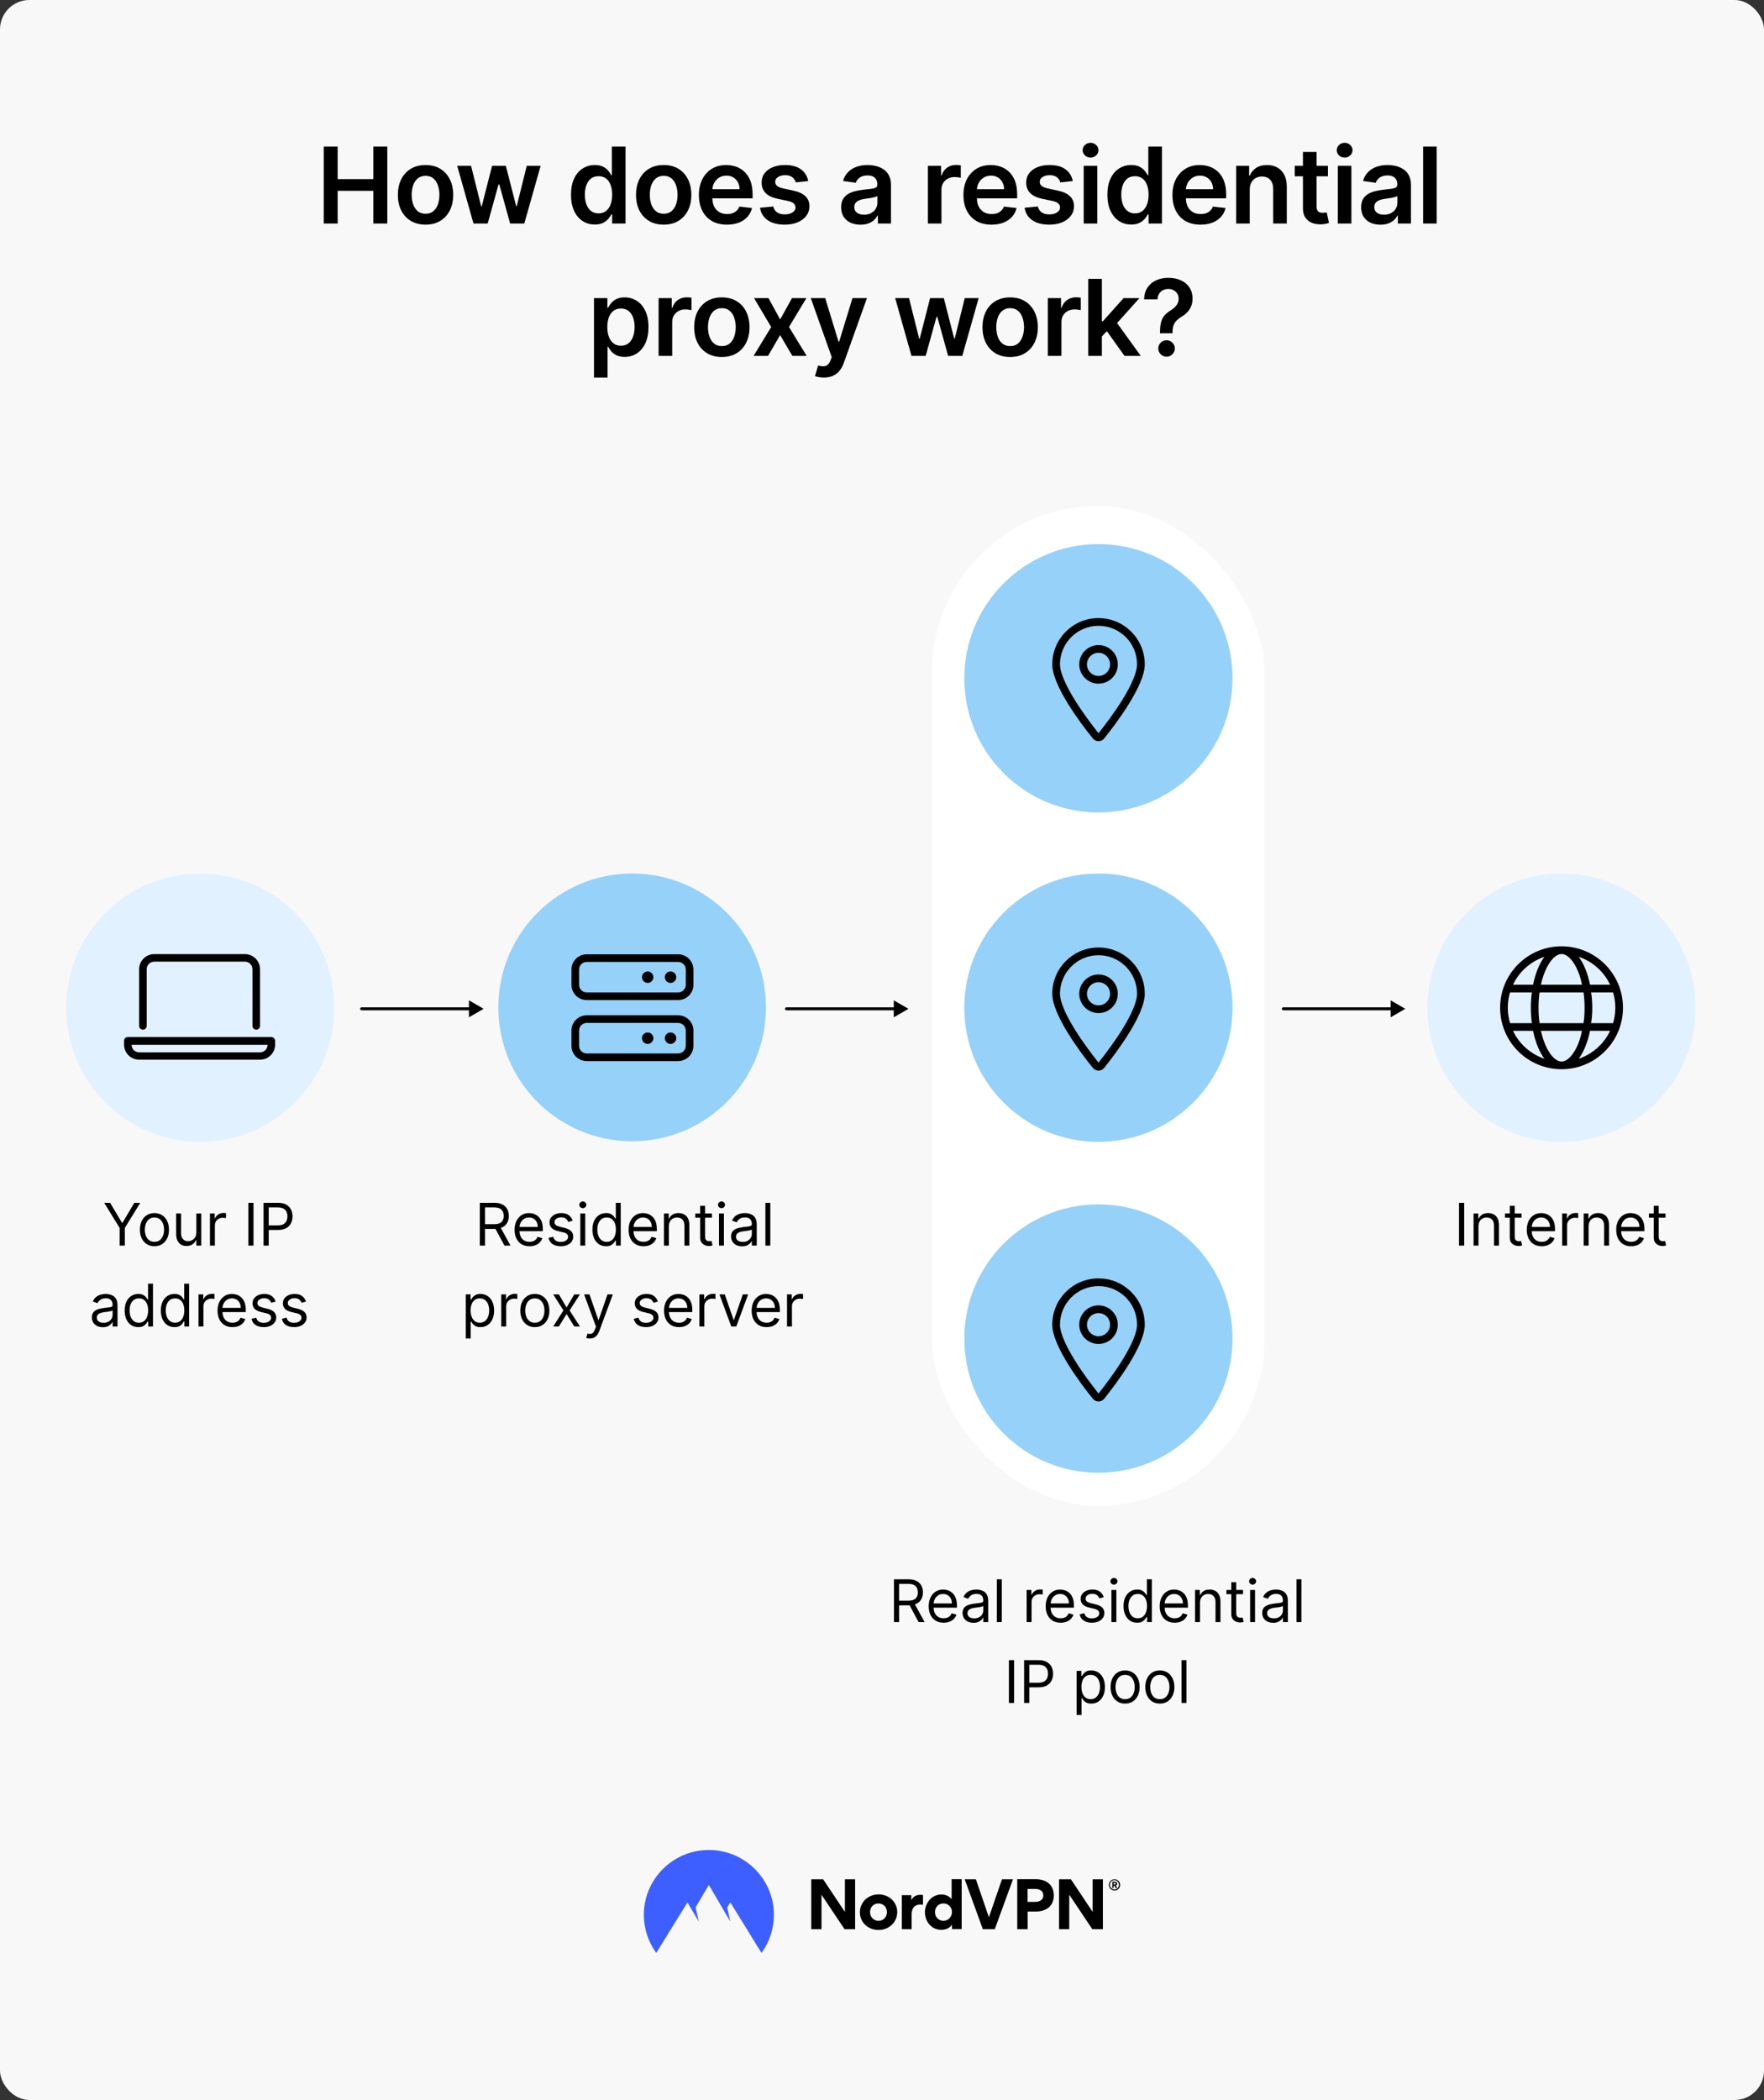 <svg fill="none" height="1428" viewBox="0 0 1200 1428" width="1200" xmlns="http://www.w3.org/2000/svg" xmlns:xlink="http://www.w3.org/1999/xlink"><rect x="0" y="0" width="1200" height="1428" fill="#333333" stroke="none"/><clipPath id="clip0_1243_9006"><rect height="1428" rx="20" width="1200"/></clipPath><clipPath id="clip1_1243_9006"><path d="M1010.05 633.044H1115.713V738.707H1010.05Z"/></clipPath><clipPath id="clip2_1243_9006"><path d="M84.371 633.371H188.08V737.08H84.371Z"/></clipPath><clipPath id="clip3_1243_9006"><path d="M84.371 633.371H187.16V736.16H84.371Z"/></clipPath><clipPath id="clip4_1243_9006"><path d="M378.371 633.371H482.08V737.08H378.371Z"/></clipPath><clipPath id="clip5_1243_9006"><path d="M694.848 633.819H799.738V738.709H694.848Z"/></clipPath><clipPath id="clip6_1243_9006"><path d="M694.848 409.819H799.738V514.709H694.848Z"/></clipPath><clipPath id="clip7_1243_9006"><path d="M694.848 858.819H799.738V963.709H694.848Z"/></clipPath><g clip-path="url(#clip0_1243_9006)"><rect fill="#f8f8f8" height="1428" rx="20" width="1200"/><rect fill="#ffffff" height="680" rx="113" width="226" x="634" y="344"/><path d="M220.222 152V99.636H229.708V121.804H253.972V99.636H263.483V152H253.972V129.756H229.708V152H220.222ZM289.485 152.767C285.65 152.767 282.326 151.923 279.513 150.236 276.701 148.548 274.519 146.187 272.968 143.153 271.434 140.119 270.667 136.574 270.667 132.517 270.667 128.46 271.434 124.906 272.968 121.855 274.519 118.804 276.701 116.435 279.513 114.747 282.326 113.06 285.65 112.216 289.485 112.216 293.32 112.216 296.644 113.06 299.456 114.747 302.269 116.435 304.442 118.804 305.976 121.855 307.527 124.906 308.303 128.46 308.303 132.517 308.303 136.574 307.527 140.119 305.976 143.153 304.442 146.187 302.269 148.548 299.456 150.236 296.644 151.923 293.32 152.767 289.485 152.767ZM289.536 145.352C291.615 145.352 293.354 144.781 294.752 143.639 296.15 142.48 297.189 140.929 297.871 138.986 298.57 137.043 298.919 134.878 298.919 132.491 298.919 130.088 298.57 127.915 297.871 125.972 297.189 124.011 296.15 122.452 294.752 121.293 293.354 120.134 291.615 119.554 289.536 119.554 287.405 119.554 285.633 120.134 284.218 121.293 282.82 122.452 281.772 124.011 281.073 125.972 280.391 127.915 280.05 130.088 280.05 132.491 280.05 134.878 280.391 137.043 281.073 138.986 281.772 140.929 282.82 142.48 284.218 143.639 285.633 144.781 287.405 145.352 289.536 145.352ZM322.102 152 311.006 112.727H320.44L327.344 140.341H327.702L334.758 112.727H344.091L351.148 140.188H351.531L358.332 112.727H367.792L356.67 152H347.031L339.667 125.46H339.131L331.767 152H322.102ZM404.614 152.69C401.529 152.69 398.768 151.898 396.33 150.312 393.893 148.727 391.967 146.426 390.552 143.409 389.137 140.392 388.43 136.727 388.43 132.415 388.43 128.051 389.146 124.369 390.578 121.369 392.026 118.352 393.978 116.077 396.433 114.543 398.887 112.991 401.623 112.216 404.64 112.216 406.941 112.216 408.833 112.608 410.316 113.392 411.799 114.159 412.975 115.088 413.845 116.179 414.714 117.253 415.387 118.267 415.864 119.222H416.248V99.636H425.529V152H416.427V145.812H415.864C415.387 146.767 414.697 147.781 413.793 148.855 412.89 149.912 411.697 150.815 410.214 151.565 408.731 152.315 406.864 152.69 404.614 152.69ZM407.197 145.097C409.157 145.097 410.828 144.568 412.208 143.511 413.589 142.437 414.637 140.946 415.353 139.037 416.069 137.128 416.427 134.903 416.427 132.364 416.427 129.824 416.069 127.616 415.353 125.741 414.654 123.866 413.614 122.409 412.234 121.369 410.87 120.33 409.191 119.81 407.197 119.81 405.134 119.81 403.413 120.347 402.032 121.42 400.651 122.494 399.612 123.977 398.913 125.869 398.214 127.761 397.864 129.926 397.864 132.364 397.864 134.818 398.214 137.009 398.913 138.935 399.629 140.844 400.677 142.352 402.058 143.46 403.455 144.551 405.168 145.097 407.197 145.097ZM451.486 152.767C447.651 152.767 444.327 151.923 441.514 150.236 438.702 148.548 436.52 146.187 434.969 143.153 433.435 140.119 432.668 136.574 432.668 132.517 432.668 128.46 433.435 124.906 434.969 121.855 436.52 118.804 438.702 116.435 441.514 114.747 444.327 113.06 447.651 112.216 451.486 112.216 455.321 112.216 458.645 113.06 461.458 114.747 464.27 116.435 466.443 118.804 467.978 121.855 469.529 124.906 470.304 128.46 470.304 132.517 470.304 136.574 469.529 140.119 467.978 143.153 466.443 146.187 464.27 148.548 461.458 150.236 458.645 151.923 455.321 152.767 451.486 152.767ZM451.537 145.352C453.617 145.352 455.355 144.781 456.753 143.639 458.151 142.48 459.191 140.929 459.872 138.986 460.571 137.043 460.921 134.878 460.921 132.491 460.921 130.088 460.571 127.915 459.872 125.972 459.191 124.011 458.151 122.452 456.753 121.293 455.355 120.134 453.617 119.554 451.537 119.554 449.407 119.554 447.634 120.134 446.219 121.293 444.821 122.452 443.773 124.011 443.074 125.972 442.392 127.915 442.051 130.088 442.051 132.491 442.051 134.878 442.392 137.043 443.074 138.986 443.773 140.929 444.821 142.48 446.219 143.639 447.634 144.781 449.407 145.352 451.537 145.352ZM494.51 152.767C490.572 152.767 487.172 151.949 484.308 150.312 481.461 148.659 479.271 146.324 477.737 143.307 476.203 140.273 475.436 136.702 475.436 132.594 475.436 128.554 476.203 125.009 477.737 121.957 479.288 118.889 481.453 116.503 484.231 114.798 487.01 113.077 490.274 112.216 494.024 112.216 496.444 112.216 498.728 112.608 500.876 113.392 503.041 114.159 504.95 115.352 506.603 116.972 508.274 118.591 509.586 120.653 510.541 123.159 511.495 125.648 511.973 128.614 511.973 132.057V134.895H479.782V128.656H503.101C503.083 126.884 502.7 125.307 501.95 123.926 501.2 122.528 500.152 121.429 498.805 120.628 497.476 119.827 495.924 119.426 494.152 119.426 492.26 119.426 490.598 119.886 489.166 120.807 487.734 121.71 486.618 122.903 485.816 124.386 485.032 125.852 484.632 127.463 484.615 129.219V134.665C484.615 136.949 485.032 138.909 485.868 140.545 486.703 142.165 487.87 143.409 489.37 144.278 490.87 145.131 492.626 145.557 494.637 145.557 495.984 145.557 497.203 145.369 498.294 144.994 499.385 144.602 500.331 144.031 501.132 143.281 501.933 142.531 502.538 141.602 502.947 140.494L511.589 141.466C511.044 143.75 510.004 145.744 508.47 147.449 506.953 149.136 505.01 150.449 502.64 151.386 500.271 152.307 497.561 152.767 494.51 152.767ZM549.806 123.108 541.368 124.028C541.13 123.176 540.712 122.375 540.116 121.625 539.536 120.875 538.752 120.27 537.763 119.81 536.775 119.349 535.564 119.119 534.133 119.119 532.206 119.119 530.587 119.537 529.275 120.372 527.979 121.207 527.34 122.29 527.357 123.619 527.34 124.761 527.758 125.69 528.61 126.406 529.479 127.122 530.911 127.71 532.905 128.17L539.604 129.602C543.32 130.403 546.081 131.673 547.888 133.412 549.712 135.151 550.633 137.426 550.65 140.239 550.633 142.71 549.908 144.892 548.476 146.784 547.062 148.659 545.093 150.125 542.57 151.182 540.047 152.239 537.15 152.767 533.877 152.767 529.07 152.767 525.201 151.761 522.269 149.75 519.337 147.722 517.59 144.901 517.028 141.287L526.053 140.418C526.462 142.19 527.331 143.528 528.661 144.432 529.991 145.335 531.721 145.787 533.851 145.787 536.05 145.787 537.814 145.335 539.144 144.432 540.491 143.528 541.164 142.412 541.164 141.082 541.164 139.957 540.729 139.028 539.86 138.295 539.008 137.562 537.678 137 535.871 136.608L529.172 135.202C525.405 134.418 522.618 133.097 520.812 131.239 519.005 129.364 518.11 126.994 518.127 124.131 518.11 121.71 518.766 119.614 520.096 117.841 521.442 116.051 523.309 114.67 525.695 113.699 528.099 112.71 530.868 112.216 534.005 112.216 538.607 112.216 542.229 113.196 544.871 115.156 547.53 117.116 549.175 119.767 549.806 123.108ZM585.369 152.793C582.88 152.793 580.639 152.349 578.644 151.463 576.667 150.56 575.099 149.23 573.94 147.474 572.798 145.719 572.227 143.554 572.227 140.98 572.227 138.764 572.636 136.932 573.454 135.483 574.272 134.034 575.389 132.875 576.803 132.006 578.218 131.136 579.812 130.48 581.585 130.037 583.374 129.577 585.224 129.244 587.133 129.04 589.434 128.801 591.3 128.588 592.732 128.401 594.164 128.196 595.204 127.889 595.852 127.48 596.516 127.054 596.849 126.398 596.849 125.511V125.358C596.849 123.432 596.278 121.94 595.136 120.884 593.994 119.827 592.349 119.298 590.201 119.298 587.934 119.298 586.136 119.793 584.806 120.781 583.494 121.77 582.607 122.937 582.147 124.284L573.505 123.057C574.187 120.67 575.312 118.676 576.88 117.074 578.448 115.455 580.366 114.244 582.633 113.443 584.9 112.625 587.406 112.216 590.15 112.216 592.042 112.216 593.925 112.438 595.8 112.881 597.675 113.324 599.389 114.057 600.94 115.08 602.491 116.085 603.735 117.457 604.673 119.196 605.627 120.935 606.104 123.108 606.104 125.716V152H597.207V146.605H596.9C596.337 147.696 595.545 148.719 594.522 149.673 593.516 150.611 592.247 151.369 590.712 151.949 589.195 152.511 587.414 152.793 585.369 152.793ZM587.772 145.991C589.63 145.991 591.241 145.625 592.604 144.892 593.968 144.142 595.016 143.153 595.749 141.926 596.499 140.699 596.874 139.361 596.874 137.912V133.284C596.585 133.523 596.09 133.744 595.391 133.949 594.71 134.153 593.943 134.332 593.09 134.486 592.238 134.639 591.394 134.776 590.559 134.895 589.724 135.014 588.999 135.116 588.386 135.202 587.005 135.389 585.769 135.696 584.678 136.122 583.587 136.548 582.727 137.145 582.096 137.912 581.465 138.662 581.15 139.634 581.15 140.827 581.15 142.531 581.772 143.818 583.016 144.688 584.261 145.557 585.846 145.991 587.772 145.991ZM631.197 152V112.727H640.172V119.273H640.581C641.297 117.006 642.524 115.259 644.262 114.031 646.018 112.787 648.021 112.165 650.271 112.165 650.782 112.165 651.353 112.19 651.984 112.241 652.632 112.276 653.169 112.335 653.595 112.42V120.935C653.203 120.798 652.581 120.679 651.728 120.577 650.893 120.457 650.083 120.398 649.299 120.398 647.612 120.398 646.095 120.764 644.748 121.497 643.419 122.213 642.37 123.21 641.603 124.489 640.836 125.767 640.453 127.241 640.453 128.912V152H631.197ZM674.476 152.767C670.539 152.767 667.138 151.949 664.275 150.312 661.428 148.659 659.238 146.324 657.704 143.307 656.17 140.273 655.402 136.702 655.402 132.594 655.402 128.554 656.17 125.009 657.704 121.957 659.255 118.889 661.42 116.503 664.198 114.798 666.976 113.077 670.241 112.216 673.991 112.216 676.411 112.216 678.695 112.608 680.843 113.392 683.008 114.159 684.917 115.352 686.57 116.972 688.241 118.591 689.553 120.653 690.508 123.159 691.462 125.648 691.939 128.614 691.939 132.057V134.895H659.749V128.656H683.067C683.05 126.884 682.667 125.307 681.917 123.926 681.167 122.528 680.118 121.429 678.772 120.628 677.442 119.827 675.891 119.426 674.118 119.426 672.226 119.426 670.564 119.886 669.133 120.807 667.701 121.71 666.584 122.903 665.783 124.386 664.999 125.852 664.598 127.463 664.581 129.219V134.665C664.581 136.949 664.999 138.909 665.834 140.545 666.67 142.165 667.837 143.409 669.337 144.278 670.837 145.131 672.593 145.557 674.604 145.557 675.951 145.557 677.17 145.369 678.26 144.994 679.351 144.602 680.297 144.031 681.098 143.281 681.9 142.531 682.505 141.602 682.914 140.494L691.556 141.466C691.01 143.75 689.971 145.744 688.437 147.449 686.92 149.136 684.976 150.449 682.607 151.386 680.238 152.307 677.527 152.767 674.476 152.767ZM729.773 123.108 721.335 124.028C721.096 123.176 720.679 122.375 720.082 121.625 719.503 120.875 718.719 120.27 717.73 119.81 716.741 119.349 715.531 119.119 714.099 119.119 712.173 119.119 710.554 119.537 709.241 120.372 707.946 121.207 707.307 122.29 707.324 123.619 707.307 124.761 707.724 125.69 708.577 126.406 709.446 127.122 710.878 127.71 712.872 128.17L719.571 129.602C723.287 130.403 726.048 131.673 727.855 133.412 729.679 135.151 730.599 137.426 730.616 140.239 730.599 142.71 729.875 144.892 728.443 146.784 727.028 148.659 725.06 150.125 722.537 151.182 720.014 152.239 717.116 152.767 713.844 152.767 709.037 152.767 705.168 151.761 702.236 149.75 699.304 147.722 697.557 144.901 696.994 141.287L706.02 140.418C706.429 142.19 707.298 143.528 708.628 144.432 709.957 145.335 711.687 145.787 713.818 145.787 716.017 145.787 717.781 145.335 719.111 144.432 720.457 143.528 721.131 142.412 721.131 141.082 721.131 139.957 720.696 139.028 719.827 138.295 718.974 137.562 717.645 137 715.838 136.608L709.139 135.202C705.372 134.418 702.585 133.097 700.778 131.239 698.971 129.364 698.077 126.994 698.094 124.131 698.077 121.71 698.733 119.614 700.062 117.841 701.409 116.051 703.275 114.67 705.662 113.699 708.065 112.71 710.835 112.216 713.971 112.216 718.574 112.216 722.196 113.196 724.838 115.156 727.497 117.116 729.142 119.767 729.773 123.108ZM737.212 152V112.727H746.467V152H737.212ZM741.865 107.153C740.399 107.153 739.138 106.668 738.081 105.696 737.024 104.707 736.496 103.523 736.496 102.142 736.496 100.744 737.024 99.56 738.081 98.588 739.138 97.599 740.399 97.105 741.865 97.105 743.348 97.105 744.609 97.599 745.649 98.588 746.706 99.56 747.234 100.744 747.234 102.142 747.234 103.523 746.706 104.707 745.649 105.696 744.609 106.668 743.348 107.153 741.865 107.153ZM769.522 152.69C766.437 152.69 763.676 151.898 761.238 150.312 758.801 148.727 756.874 146.426 755.46 143.409 754.045 140.392 753.338 136.727 753.338 132.415 753.338 128.051 754.053 124.369 755.485 121.369 756.934 118.352 758.886 116.077 761.34 114.543 763.795 112.991 766.531 112.216 769.548 112.216 771.849 112.216 773.741 112.608 775.224 113.392 776.707 114.159 777.883 115.088 778.752 116.179 779.622 117.253 780.295 118.267 780.772 119.222H781.156V99.636H790.437V152H781.335V145.812H780.772C780.295 146.767 779.605 147.781 778.701 148.855 777.798 149.912 776.605 150.815 775.122 151.565 773.639 152.315 771.772 152.69 769.522 152.69ZM772.105 145.097C774.065 145.097 775.735 144.568 777.116 143.511 778.497 142.437 779.545 140.946 780.261 139.037 780.977 137.128 781.335 134.903 781.335 132.364 781.335 129.824 780.977 127.616 780.261 125.741 779.562 123.866 778.522 122.409 777.141 121.369 775.778 120.33 774.099 119.81 772.105 119.81 770.042 119.81 768.32 120.347 766.94 121.42 765.559 122.494 764.519 123.977 763.82 125.869 763.122 127.761 762.772 129.926 762.772 132.364 762.772 134.818 763.122 137.009 763.82 138.935 764.536 140.844 765.585 142.352 766.965 143.46 768.363 144.551 770.076 145.097 772.105 145.097ZM816.649 152.767C812.712 152.767 809.311 151.949 806.448 150.312 803.601 148.659 801.411 146.324 799.877 143.307 798.343 140.273 797.576 136.702 797.576 132.594 797.576 128.554 798.343 125.009 799.877 121.957 801.428 118.889 803.593 116.503 806.371 114.798 809.149 113.077 812.414 112.216 816.164 112.216 818.584 112.216 820.868 112.608 823.016 113.392 825.181 114.159 827.09 115.352 828.743 116.972 830.414 118.591 831.726 120.653 832.681 123.159 833.635 125.648 834.113 128.614 834.113 132.057V134.895H801.922V128.656H825.24C825.223 126.884 824.84 125.307 824.09 123.926 823.34 122.528 822.291 121.429 820.945 120.628 819.615 119.827 818.064 119.426 816.291 119.426 814.399 119.426 812.737 119.886 811.306 120.807 809.874 121.71 808.757 122.903 807.956 124.386 807.172 125.852 806.772 127.463 806.755 129.219V134.665C806.755 136.949 807.172 138.909 808.007 140.545 808.843 142.165 810.01 143.409 811.51 144.278 813.01 145.131 814.766 145.557 816.777 145.557 818.124 145.557 819.343 145.369 820.434 144.994 821.524 144.602 822.47 144.031 823.272 143.281 824.073 142.531 824.678 141.602 825.087 140.494L833.729 141.466C833.184 143.75 832.144 145.744 830.61 147.449 829.093 149.136 827.149 150.449 824.78 151.386 822.411 152.307 819.701 152.767 816.649 152.767ZM850.162 128.989V152H840.906V112.727H849.753V119.401H850.213C851.116 117.202 852.557 115.455 854.534 114.159 856.528 112.864 858.991 112.216 861.923 112.216 864.633 112.216 866.994 112.795 869.005 113.955 871.034 115.114 872.602 116.793 873.71 118.991 874.835 121.19 875.389 123.858 875.372 126.994V152H866.116V128.426C866.116 125.801 865.434 123.747 864.071 122.264 862.724 120.781 860.858 120.04 858.471 120.04 856.852 120.04 855.412 120.398 854.15 121.114 852.906 121.812 851.926 122.827 851.21 124.156 850.511 125.486 850.162 127.097 850.162 128.989ZM903.355 112.727V119.886H880.778V112.727H903.355ZM886.352 103.318H895.608V140.188C895.608 141.432 895.795 142.386 896.17 143.051 896.562 143.699 897.074 144.142 897.704 144.381 898.335 144.619 899.034 144.739 899.801 144.739 900.381 144.739 900.909 144.696 901.386 144.611 901.881 144.526 902.256 144.449 902.511 144.381L904.071 151.616C903.577 151.787 902.869 151.974 901.949 152.179 901.045 152.384 899.937 152.503 898.625 152.537 896.307 152.605 894.219 152.256 892.361 151.489 890.503 150.705 889.028 149.494 887.937 147.858 886.863 146.222 886.335 144.176 886.352 141.722V103.318ZM910.059 152V112.727H919.315V152H910.059ZM914.712 107.153C913.246 107.153 911.985 106.668 910.928 105.696 909.871 104.707 909.343 103.523 909.343 102.142 909.343 100.744 909.871 99.56 910.928 98.588 911.985 97.599 913.246 97.105 914.712 97.105 916.195 97.105 917.457 97.599 918.496 98.588 919.553 99.56 920.082 100.744 920.082 102.142 920.082 103.523 919.553 104.707 918.496 105.696 917.457 106.668 916.195 107.153 914.712 107.153ZM939.097 152.793C936.608 152.793 934.367 152.349 932.372 151.463 930.395 150.56 928.827 149.23 927.668 147.474 926.526 145.719 925.955 143.554 925.955 140.98 925.955 138.764 926.364 136.932 927.182 135.483 928 134.034 929.117 132.875 930.531 132.006 931.946 131.136 933.54 130.48 935.313 130.037 937.102 129.577 938.952 129.244 940.861 129.04 943.162 128.801 945.028 128.588 946.46 128.401 947.892 128.196 948.932 127.889 949.58 127.48 950.244 127.054 950.577 126.398 950.577 125.511V125.358C950.577 123.432 950.006 121.94 948.864 120.884 947.722 119.827 946.077 119.298 943.929 119.298 941.662 119.298 939.864 119.793 938.534 120.781 937.222 121.77 936.335 122.937 935.875 124.284L927.233 123.057C927.915 120.67 929.04 118.676 930.608 117.074 932.176 115.455 934.094 114.244 936.361 113.443 938.628 112.625 941.134 112.216 943.878 112.216 945.77 112.216 947.653 112.438 949.528 112.881 951.403 113.324 953.117 114.057 954.668 115.08 956.219 116.085 957.463 117.457 958.401 119.196 959.355 120.935 959.832 123.108 959.832 125.716V152H950.935V146.605H950.628C950.065 147.696 949.273 148.719 948.25 149.673 947.244 150.611 945.975 151.369 944.44 151.949 942.923 152.511 941.142 152.793 939.097 152.793ZM941.5 145.991C943.358 145.991 944.969 145.625 946.332 144.892 947.696 144.142 948.744 143.153 949.477 141.926 950.227 140.699 950.602 139.361 950.602 137.912V133.284C950.313 133.523 949.818 133.744 949.119 133.949 948.438 134.153 947.671 134.332 946.818 134.486 945.966 134.639 945.122 134.776 944.287 134.895 943.452 135.014 942.727 135.116 942.114 135.202 940.733 135.389 939.497 135.696 938.406 136.122 937.315 136.548 936.455 137.145 935.824 137.912 935.193 138.662 934.878 139.634 934.878 140.827 934.878 142.531 935.5 143.818 936.744 144.688 937.989 145.557 939.574 145.991 941.5 145.991ZM977.358 99.636V152H968.102V99.636H977.358ZM404.069 256.727V202.727H413.171V209.222H413.708C414.185 208.267 414.858 207.253 415.728 206.179 416.597 205.088 417.773 204.159 419.256 203.392 420.739 202.608 422.631 202.216 424.932 202.216 427.966 202.216 430.702 202.991 433.14 204.543 435.594 206.077 437.537 208.352 438.969 211.369 440.418 214.369 441.142 218.051 441.142 222.415 441.142 226.727 440.435 230.392 439.02 233.409 437.606 236.426 435.679 238.727 433.242 240.312 430.804 241.898 428.043 242.69 424.958 242.69 422.708 242.69 420.841 242.315 419.358 241.565 417.875 240.815 416.682 239.912 415.779 238.855 414.892 237.781 414.202 236.767 413.708 235.812H413.324V256.727H404.069ZM413.145 222.364C413.145 224.903 413.503 227.128 414.219 229.037 414.952 230.946 416 232.437 417.364 233.511 418.745 234.568 420.415 235.097 422.375 235.097 424.421 235.097 426.134 234.551 427.515 233.46 428.895 232.352 429.935 230.844 430.634 228.935 431.35 227.009 431.708 224.818 431.708 222.364 431.708 219.926 431.358 217.761 430.66 215.869 429.961 213.977 428.921 212.494 427.54 211.42 426.16 210.347 424.438 209.81 422.375 209.81 420.398 209.81 418.719 210.33 417.338 211.369 415.958 212.409 414.91 213.866 414.194 215.741 413.495 217.616 413.145 219.824 413.145 222.364ZM448.032 242V202.727H457.006V209.273H457.415C458.131 207.006 459.358 205.259 461.097 204.031 462.853 202.787 464.856 202.165 467.106 202.165 467.617 202.165 468.188 202.19 468.819 202.241 469.466 202.276 470.003 202.335 470.43 202.42V210.935C470.037 210.798 469.415 210.679 468.563 210.577 467.728 210.457 466.918 210.398 466.134 210.398 464.447 210.398 462.93 210.764 461.583 211.497 460.253 212.213 459.205 213.21 458.438 214.489 457.671 215.767 457.287 217.241 457.287 218.912V242H448.032ZM491.055 242.767C487.22 242.767 483.896 241.923 481.084 240.236 478.271 238.548 476.089 236.187 474.538 233.153 473.004 230.119 472.237 226.574 472.237 222.517 472.237 218.46 473.004 214.906 474.538 211.855 476.089 208.804 478.271 206.435 481.084 204.747 483.896 203.06 487.22 202.216 491.055 202.216 494.891 202.216 498.214 203.06 501.027 204.747 503.839 206.435 506.013 208.804 507.547 211.855 509.098 214.906 509.874 218.46 509.874 222.517 509.874 226.574 509.098 230.119 507.547 233.153 506.013 236.187 503.839 238.548 501.027 240.236 498.214 241.923 494.891 242.767 491.055 242.767ZM491.107 235.352C493.186 235.352 494.925 234.781 496.322 233.639 497.72 232.48 498.76 230.929 499.442 228.986 500.141 227.043 500.49 224.878 500.49 222.491 500.49 220.088 500.141 217.915 499.442 215.972 498.76 214.011 497.72 212.452 496.322 211.293 494.925 210.134 493.186 209.554 491.107 209.554 488.976 209.554 487.203 210.134 485.788 211.293 484.391 212.452 483.342 214.011 482.643 215.972 481.962 217.915 481.621 220.088 481.621 222.491 481.621 224.878 481.962 227.043 482.643 228.986 483.342 230.929 484.391 232.48 485.788 233.639 487.203 234.781 488.976 235.352 491.107 235.352ZM522.784 202.727 530.71 217.224 538.764 202.727H548.557L536.719 222.364 548.761 242H539.02L530.71 227.861 522.477 242H512.659L524.625 222.364 512.966 202.727H522.784ZM560.432 256.727C559.171 256.727 558.003 256.625 556.929 256.42 555.872 256.233 555.029 256.011 554.398 255.756L556.546 248.545C557.892 248.938 559.094 249.125 560.151 249.108 561.208 249.091 562.137 248.759 562.938 248.111 563.756 247.48 564.446 246.423 565.009 244.94L565.801 242.818 551.56 202.727H561.378L570.429 232.386H570.838L579.915 202.727H589.759L574.034 246.756C573.301 248.835 572.33 250.616 571.12 252.099 569.909 253.599 568.426 254.741 566.671 255.526 564.932 256.327 562.853 256.727 560.432 256.727ZM620.054 242 608.958 202.727H618.393L625.296 230.341H625.654L632.711 202.727H642.043L649.1 230.188H649.483L656.285 202.727H665.745L654.623 242H644.983L637.62 215.46H637.083L629.719 242H620.054ZM687.176 242.767C683.341 242.767 680.017 241.923 677.204 240.236 674.392 238.548 672.21 236.187 670.659 233.153 669.125 230.119 668.358 226.574 668.358 222.517 668.358 218.46 669.125 214.906 670.659 211.855 672.21 208.804 674.392 206.435 677.204 204.747 680.017 203.06 683.341 202.216 687.176 202.216 691.011 202.216 694.335 203.06 697.148 204.747 699.96 206.435 702.133 208.804 703.668 211.855 705.219 214.906 705.994 218.46 705.994 222.517 705.994 226.574 705.219 230.119 703.668 233.153 702.133 236.187 699.96 238.548 697.148 240.236 694.335 241.923 691.011 242.767 687.176 242.767ZM687.227 235.352C689.307 235.352 691.045 234.781 692.443 233.639 693.841 232.48 694.881 230.929 695.562 228.986 696.261 227.043 696.611 224.878 696.611 222.491 696.611 220.088 696.261 217.915 695.562 215.972 694.881 214.011 693.841 212.452 692.443 211.293 691.045 210.134 689.307 209.554 687.227 209.554 685.096 209.554 683.324 210.134 681.909 211.293 680.511 212.452 679.463 214.011 678.764 215.972 678.082 217.915 677.741 220.088 677.741 222.491 677.741 224.878 678.082 227.043 678.764 228.986 679.463 230.929 680.511 232.48 681.909 233.639 683.324 234.781 685.096 235.352 687.227 235.352ZM712.813 242V202.727H721.788V209.273H722.197C722.913 207.006 724.14 205.259 725.879 204.031 727.634 202.787 729.637 202.165 731.887 202.165 732.398 202.165 732.969 202.19 733.6 202.241 734.248 202.276 734.785 202.335 735.211 202.42V210.935C734.819 210.798 734.197 210.679 733.344 210.577 732.509 210.457 731.7 210.398 730.916 210.398 729.228 210.398 727.711 210.764 726.364 211.497 725.035 212.213 723.987 213.21 723.219 214.489 722.452 215.767 722.069 217.241 722.069 218.912V242H712.813ZM748.761 229.676 748.735 218.503H750.218L764.332 202.727H775.147L757.786 222.057H755.869L748.761 229.676ZM740.323 242V189.636H749.579V242H740.323ZM764.971 242 752.187 224.128 758.426 217.608 776.042 242H764.971ZM789.125 226.608V225.943C789.142 222.858 789.432 220.403 789.995 218.58 790.574 216.756 791.392 215.29 792.449 214.182 793.506 213.057 794.793 212.026 796.31 211.088 797.35 210.44 798.279 209.733 799.097 208.966 799.932 208.182 800.588 207.312 801.066 206.358 801.543 205.386 801.782 204.304 801.782 203.111 801.782 201.764 801.466 200.597 800.836 199.608 800.205 198.619 799.353 197.852 798.279 197.307 797.222 196.761 796.037 196.489 794.725 196.489 793.514 196.489 792.364 196.753 791.273 197.281 790.199 197.793 789.304 198.577 788.588 199.634 787.889 200.673 787.497 201.994 787.412 203.597H778.31C778.395 200.358 779.179 197.648 780.662 195.466 782.162 193.284 784.139 191.648 786.594 190.557 789.066 189.466 791.793 188.92 794.776 188.92 798.032 188.92 800.895 189.491 803.367 190.634 805.855 191.776 807.79 193.403 809.171 195.517 810.568 197.614 811.267 200.102 811.267 202.983 811.267 204.926 810.952 206.665 810.321 208.199 809.708 209.733 808.83 211.097 807.688 212.29 806.546 213.483 805.191 214.548 803.622 215.486 802.242 216.338 801.108 217.224 800.222 218.145 799.353 219.065 798.705 220.148 798.279 221.392 797.87 222.619 797.657 224.136 797.639 225.943V226.608H789.125ZM793.574 242.562C792.04 242.562 790.719 242.017 789.611 240.926 788.503 239.835 787.949 238.506 787.949 236.938 787.949 235.403 788.503 234.091 789.611 233 790.719 231.909 792.04 231.364 793.574 231.364 795.091 231.364 796.404 231.909 797.512 233 798.637 234.091 799.199 235.403 799.199 236.938 799.199 237.977 798.935 238.923 798.407 239.776 797.895 240.628 797.213 241.31 796.361 241.821 795.526 242.315 794.597 242.562 793.574 242.562Z" fill="#000000"/><circle cx="91.225" cy="91.225" fill="#e2f1ff" r="91.225" transform="matrix(-1 0 0 1 1153.45 594)"/><g clip-path="url(#clip1_1243_9006)"><path d="M1062.28 643.492C1085.36 643.492 1104.07 662.199 1104.07 685.281 1104.07 708.363 1085.36 727.07 1062.28 727.07 1039.2 727.07 1020.49 708.363 1020.49 685.281 1020.49 662.199 1039.2 643.492 1062.28 643.492ZM1062.28 721.846C1065.01 721.846 1068.88 719.496 1072.39 712.493 1074 709.261 1075.36 705.212 1076.17 700.952H1048.24C1049.21 705.212 1050.56 709.261 1052.18 712.493 1055.69 719.496 1059.56 721.846 1062.28 721.846ZM1047.31 695.728H1077.25C1077.71 692.431 1077.95 688.921 1077.95 685.281 1077.95 681.641 1077.71 678.131 1077.25 674.834H1047.31C1046.86 678.131 1046.61 681.641 1046.61 685.281 1046.61 688.921 1046.86 692.431 1047.31 695.728ZM1076.17 669.61C1075.36 665.203 1074 661.301 1072.39 658.067 1068.88 651.061 1065.01 648.715 1062.28 648.715 1059.56 648.715 1055.69 651.061 1052.18 658.067 1050.56 661.301 1049.21 665.203 1048.24 669.61H1076.17ZM1082.38 674.834C1082.95 678.18 1083.18 681.673 1083.18 685.281 1083.18 688.889 1082.95 692.382 1082.38 695.728H1097.33C1098.33 692.414 1098.85 688.905 1098.85 685.281 1098.85 681.657 1098.33 678.147 1097.33 674.834H1082.38ZM1073.95 650.619C1077.38 655.243 1080.09 661.84 1081.66 669.61H1095.32C1091.11 660.713 1083.39 653.795 1073.95 650.619ZM1050.61 650.619C1041.18 653.795 1033.46 660.713 1029.24 669.61H1042.91C1044.47 661.84 1047.18 655.243 1050.61 650.619ZM1025.72 685.281C1025.72 688.905 1026.25 692.414 1027.23 695.728H1042.04C1041.62 692.382 1041.39 688.889 1041.39 685.281 1041.39 681.673 1041.62 678.18 1042.04 674.834H1027.23C1026.25 678.147 1025.72 681.657 1025.72 685.281ZM1095.32 700.952H1081.66C1080.09 708.722 1077.38 715.317 1073.95 719.937 1083.39 716.77 1091.11 709.848 1095.32 700.952ZM1042.91 700.952H1029.24C1033.46 709.848 1041.18 716.77 1050.61 719.937 1047.18 715.317 1044.47 708.722 1042.91 700.952Z" fill="#000000"/></g><path d="M996.057 817.909V847H992.535V817.909H996.057ZM1005.78 833.875V847H1002.43V825.182H1005.66V828.591H1005.95C1006.46 827.483 1007.24 826.593 1008.28 825.92 1009.32 825.239 1010.66 824.898 1012.31 824.898 1013.79 824.898 1015.08 825.201 1016.19 825.807 1017.3 826.403 1018.16 827.312 1018.78 828.534 1019.39 829.746 1019.7 831.28 1019.7 833.136V847H1016.35V833.364C1016.35 831.65 1015.9 830.314 1015.01 829.358 1014.12 828.392 1012.9 827.909 1011.35 827.909 1010.28 827.909 1009.32 828.141 1008.48 828.605 1007.64 829.069 1006.99 829.746 1006.5 830.636 1006.02 831.527 1005.78 832.606 1005.78 833.875ZM1035.07 825.182V828.023H1023.77V825.182H1035.07ZM1027.06 819.955H1030.41V840.75C1030.41 841.697 1030.55 842.407 1030.83 842.881 1031.11 843.345 1031.47 843.657 1031.91 843.818 1032.35 843.97 1032.82 844.045 1033.31 844.045 1033.68 844.045 1033.98 844.027 1034.22 843.989 1034.46 843.941 1034.65 843.903 1034.79 843.875L1035.47 846.886C1035.24 846.972 1034.93 847.057 1034.52 847.142 1034.11 847.237 1033.6 847.284 1032.97 847.284 1032.02 847.284 1031.1 847.08 1030.19 846.673 1029.29 846.266 1028.54 845.646 1027.94 844.812 1027.36 843.979 1027.06 842.928 1027.06 841.659V819.955ZM1048.79 847.455C1046.69 847.455 1044.87 846.991 1043.35 846.062 1041.83 845.125 1040.66 843.818 1039.84 842.142 1039.03 840.456 1038.62 838.496 1038.62 836.261 1038.62 834.027 1039.03 832.057 1039.84 830.352 1040.66 828.638 1041.81 827.303 1043.28 826.347 1044.75 825.381 1046.48 824.898 1048.45 824.898 1049.58 824.898 1050.71 825.087 1051.81 825.466 1052.92 825.845 1053.93 826.46 1054.84 827.312 1055.75 828.155 1056.47 829.273 1057.01 830.665 1057.55 832.057 1057.82 833.771 1057.82 835.807V837.227H1041V834.33H1054.41C1054.41 833.098 1054.17 832 1053.68 831.034 1053.19 830.068 1052.5 829.306 1051.6 828.747 1050.71 828.188 1049.66 827.909 1048.45 827.909 1047.11 827.909 1045.96 828.241 1044.98 828.903 1044.02 829.557 1043.27 830.409 1042.75 831.46 1042.23 832.511 1041.97 833.638 1041.97 834.841V836.773C1041.97 838.42 1042.25 839.817 1042.82 840.963 1043.4 842.099 1044.2 842.966 1045.22 843.562 1046.25 844.15 1047.43 844.443 1048.79 844.443 1049.67 844.443 1050.47 844.32 1051.18 844.074 1051.9 843.818 1052.52 843.439 1053.04 842.938 1053.56 842.426 1053.96 841.792 1054.24 841.034L1057.48 841.943C1057.14 843.042 1056.57 844.008 1055.76 844.841 1054.96 845.665 1053.96 846.309 1052.78 846.773 1051.6 847.227 1050.27 847.455 1048.79 847.455ZM1062.68 847V825.182H1065.92V828.477H1066.15C1066.55 827.398 1067.27 826.522 1068.31 825.849 1069.35 825.177 1070.52 824.841 1071.83 824.841 1072.08 824.841 1072.38 824.846 1072.75 824.855 1073.12 824.865 1073.4 824.879 1073.59 824.898V828.307C1073.48 828.278 1073.22 828.236 1072.81 828.179 1072.41 828.113 1071.99 828.08 1071.55 828.08 1070.49 828.08 1069.54 828.302 1068.71 828.747 1067.88 829.183 1067.23 829.789 1066.75 830.565 1066.27 831.332 1066.03 832.208 1066.03 833.193V847H1062.68ZM1080.68 833.875V847H1077.33V825.182H1080.56V828.591H1080.85C1081.36 827.483 1082.14 826.593 1083.18 825.92 1084.22 825.239 1085.56 824.898 1087.21 824.898 1088.69 824.898 1089.98 825.201 1091.09 825.807 1092.2 826.403 1093.06 827.312 1093.67 828.534 1094.29 829.746 1094.6 831.28 1094.6 833.136V847H1091.25V833.364C1091.25 831.65 1090.8 830.314 1089.91 829.358 1089.02 828.392 1087.8 827.909 1086.25 827.909 1085.18 827.909 1084.22 828.141 1083.38 828.605 1082.54 829.069 1081.89 829.746 1081.4 830.636 1080.92 831.527 1080.68 832.606 1080.68 833.875ZM1109.63 847.455C1107.53 847.455 1105.72 846.991 1104.19 846.062 1102.68 845.125 1101.51 843.818 1100.68 842.142 1099.87 840.456 1099.46 838.496 1099.46 836.261 1099.46 834.027 1099.87 832.057 1100.68 830.352 1101.51 828.638 1102.65 827.303 1104.12 826.347 1105.6 825.381 1107.32 824.898 1109.29 824.898 1110.43 824.898 1111.55 825.087 1112.66 825.466 1113.77 825.845 1114.77 826.46 1115.68 827.312 1116.59 828.155 1117.32 829.273 1117.86 830.665 1118.4 832.057 1118.67 833.771 1118.67 835.807V837.227H1101.85V834.33H1115.26C1115.26 833.098 1115.01 832 1114.52 831.034 1114.03 830.068 1113.34 829.306 1112.44 828.747 1111.55 828.188 1110.5 827.909 1109.29 827.909 1107.96 827.909 1106.8 828.241 1105.82 828.903 1104.86 829.557 1104.12 830.409 1103.59 831.46 1103.07 832.511 1102.81 833.638 1102.81 834.841V836.773C1102.81 838.42 1103.1 839.817 1103.67 840.963 1104.24 842.099 1105.04 842.966 1106.07 843.562 1107.09 844.15 1108.28 844.443 1109.63 844.443 1110.51 844.443 1111.31 844.32 1112.02 844.074 1112.74 843.818 1113.36 843.439 1113.88 842.938 1114.4 842.426 1114.8 841.792 1115.09 841.034L1118.32 841.943C1117.98 843.042 1117.41 844.008 1116.61 844.841 1115.8 845.665 1114.81 846.309 1113.62 846.773 1112.44 847.227 1111.11 847.455 1109.63 847.455ZM1133.01 825.182V828.023H1121.71V825.182H1133.01ZM1125 819.955H1128.35V840.75C1128.35 841.697 1128.49 842.407 1128.77 842.881 1129.05 843.345 1129.41 843.657 1129.85 843.818 1130.29 843.97 1130.76 844.045 1131.25 844.045 1131.62 844.045 1131.92 844.027 1132.16 843.989 1132.4 843.941 1132.59 843.903 1132.73 843.875L1133.41 846.886C1133.18 846.972 1132.87 847.057 1132.46 847.142 1132.05 847.237 1131.54 847.284 1130.91 847.284 1129.96 847.284 1129.04 847.08 1128.13 846.673 1127.23 846.266 1126.48 845.646 1125.88 844.812 1125.3 843.979 1125 842.928 1125 841.659V819.955Z" fill="#000000"/><circle cx="136.225" cy="685.225" fill="#e2f1ff" r="91.225"/><g clip-path="url(#clip2_1243_9006)"><g clip-path="url(#clip3_1243_9006)"><path d="M184.59 705.179H86.941C85.535 705.179 84.371 706.343 84.371 707.748V710.318C84.371 715.98 88.988 720.597 94.65 720.597H176.881C182.543 720.597 187.16 715.98 187.16 710.318V707.748C187.16 706.48 186.004 705.179 184.59 705.179ZM176.881 715.602H94.65C91.817 715.602 89.51 713.296 89.51 710.463H182.021C182.021 713.289 179.708 715.602 176.881 715.602ZM97.219 700.184C98.639 700.184 99.789 699.027 99.789 697.614V659.068C99.789 656.232 102.096 653.929 104.929 653.929H166.602C169.435 653.929 171.742 656.232 171.742 659.068V697.614C171.742 699.035 172.891 700.184 174.311 700.184 175.732 700.184 176.881 699.035 176.881 697.614V659.068C176.881 653.402 172.272 648.789 166.602 648.789H104.929C99.259 648.789 94.65 653.402 94.65 659.068V697.614C94.65 699.027 95.8 700.184 97.219 700.184Z" fill="#000000"/></g></g><path d="M70.876 817.909H74.91L82.978 831.489H83.319L91.387 817.909H95.421L84.91 835.011V847H81.387V835.011L70.876 817.909ZM105.06 847.455C103.091 847.455 101.362 846.986 99.876 846.048 98.398 845.111 97.243 843.799 96.41 842.114 95.586 840.428 95.174 838.458 95.174 836.205 95.174 833.932 95.586 831.948 96.41 830.253 97.243 828.558 98.398 827.241 99.876 826.304 101.362 825.366 103.091 824.898 105.06 824.898 107.03 824.898 108.753 825.366 110.231 826.304 111.717 827.241 112.873 828.558 113.697 830.253 114.53 831.948 114.947 833.932 114.947 836.205 114.947 838.458 114.53 840.428 113.697 842.114 112.873 843.799 111.717 845.111 110.231 846.048 108.753 846.986 107.03 847.455 105.06 847.455ZM105.06 844.443C106.556 844.443 107.788 844.06 108.753 843.293 109.719 842.526 110.434 841.517 110.898 840.267 111.362 839.017 111.594 837.663 111.594 836.205 111.594 834.746 111.362 833.387 110.898 832.128 110.434 830.868 109.719 829.85 108.753 829.074 107.788 828.297 106.556 827.909 105.06 827.909 103.564 827.909 102.333 828.297 101.367 829.074 100.401 829.85 99.686 830.868 99.222 832.128 98.758 833.387 98.526 834.746 98.526 836.205 98.526 837.663 98.758 839.017 99.222 840.267 99.686 841.517 100.401 842.526 101.367 843.293 102.333 844.06 103.564 844.443 105.06 844.443ZM133.574 838.08V825.182H136.926V847H133.574V843.307H133.347C132.835 844.415 132.04 845.357 130.96 846.134 129.881 846.901 128.517 847.284 126.869 847.284 125.506 847.284 124.294 846.986 123.233 846.389 122.172 845.783 121.339 844.874 120.733 843.662 120.127 842.44 119.824 840.902 119.824 839.045V825.182H123.176V838.818C123.176 840.409 123.621 841.678 124.511 842.625 125.411 843.572 126.557 844.045 127.949 844.045 128.782 844.045 129.63 843.832 130.491 843.406 131.363 842.98 132.092 842.327 132.679 841.446 133.276 840.565 133.574 839.443 133.574 838.08ZM142.826 847V825.182H146.065V828.477H146.292C146.69 827.398 147.409 826.522 148.451 825.849 149.493 825.177 150.667 824.841 151.974 824.841 152.22 824.841 152.528 824.846 152.897 824.855 153.266 824.865 153.546 824.879 153.735 824.898V828.307C153.621 828.278 153.361 828.236 152.954 828.179 152.556 828.113 152.135 828.08 151.69 828.08 150.629 828.08 149.682 828.302 148.849 828.747 148.025 829.183 147.371 829.789 146.888 830.565 146.415 831.332 146.178 832.208 146.178 833.193V847H142.826ZM172.456 817.909V847H168.933V817.909H172.456ZM179.279 847V817.909H189.109C191.391 817.909 193.257 818.321 194.705 819.145 196.164 819.959 197.243 821.062 197.944 822.455 198.645 823.847 198.995 825.4 198.995 827.114 198.995 828.828 198.645 830.385 197.944 831.787 197.253 833.188 196.183 834.306 194.734 835.139 193.285 835.963 191.429 836.375 189.166 836.375H182.12V833.25H189.052C190.615 833.25 191.869 832.98 192.816 832.44 193.763 831.901 194.45 831.171 194.876 830.253 195.311 829.325 195.529 828.278 195.529 827.114 195.529 825.949 195.311 824.907 194.876 823.989 194.45 823.07 193.758 822.35 192.802 821.83 191.846 821.299 190.577 821.034 188.995 821.034H182.802V847H179.279ZM69.947 902.511C68.564 902.511 67.31 902.251 66.183 901.73 65.056 901.2 64.161 900.438 63.498 899.443 62.835 898.439 62.504 897.227 62.504 895.807 62.504 894.557 62.75 893.544 63.242 892.767 63.735 891.981 64.393 891.366 65.217 890.92 66.041 890.475 66.95 890.144 67.944 889.926 68.948 889.699 69.956 889.519 70.97 889.386 72.295 889.216 73.37 889.088 74.194 889.003 75.027 888.908 75.633 888.752 76.012 888.534 76.4 888.316 76.595 887.937 76.595 887.398V887.284C76.595 885.883 76.211 884.794 75.444 884.017 74.686 883.241 73.536 882.852 71.992 882.852 70.392 882.852 69.137 883.203 68.228 883.903 67.319 884.604 66.68 885.352 66.311 886.148L63.129 885.011C63.697 883.686 64.454 882.653 65.401 881.915 66.358 881.167 67.4 880.646 68.526 880.352 69.663 880.049 70.78 879.898 71.879 879.898 72.579 879.898 73.384 879.983 74.293 880.153 75.212 880.314 76.097 880.651 76.95 881.162 77.811 881.673 78.526 882.445 79.095 883.477 79.663 884.509 79.947 885.892 79.947 887.625V902H76.595V899.045H76.424C76.197 899.519 75.818 900.026 75.288 900.565 74.757 901.105 74.052 901.564 73.171 901.943 72.291 902.322 71.216 902.511 69.947 902.511ZM70.458 899.5C71.784 899.5 72.901 899.24 73.811 898.719 74.729 898.198 75.42 897.526 75.884 896.702 76.358 895.878 76.595 895.011 76.595 894.102V891.034C76.453 891.205 76.14 891.361 75.657 891.503 75.184 891.635 74.634 891.754 74.009 891.858 73.394 891.953 72.793 892.038 72.205 892.114 71.628 892.18 71.159 892.237 70.799 892.284 69.928 892.398 69.114 892.582 68.356 892.838 67.608 893.084 67.002 893.458 66.538 893.96 66.083 894.453 65.856 895.125 65.856 895.977 65.856 897.142 66.287 898.023 67.149 898.619 68.02 899.206 69.123 899.5 70.458 899.5ZM94.064 902.455C92.246 902.455 90.641 901.995 89.249 901.077 87.857 900.149 86.768 898.842 85.982 897.156 85.196 895.461 84.803 893.458 84.803 891.148 84.803 888.856 85.196 886.867 85.982 885.182 86.768 883.496 87.862 882.194 89.263 881.276 90.665 880.357 92.284 879.898 94.121 879.898 95.541 879.898 96.664 880.134 97.487 880.608 98.321 881.072 98.955 881.602 99.391 882.199 99.836 882.786 100.182 883.269 100.428 883.648H100.712V872.909H104.064V902H100.826V898.648H100.428C100.182 899.045 99.831 899.547 99.377 900.153 98.922 900.75 98.273 901.285 97.431 901.759 96.588 902.223 95.466 902.455 94.064 902.455ZM94.519 899.443C95.863 899.443 97 899.093 97.928 898.392 98.856 897.682 99.561 896.702 100.044 895.452 100.527 894.192 100.769 892.739 100.769 891.091 100.769 889.462 100.532 888.037 100.058 886.815 99.585 885.584 98.884 884.628 97.956 883.946 97.028 883.255 95.882 882.909 94.519 882.909 93.098 882.909 91.915 883.274 90.968 884.003 90.03 884.723 89.325 885.703 88.851 886.943 88.387 888.174 88.155 889.557 88.155 891.091 88.155 892.644 88.392 894.055 88.865 895.324 89.348 896.583 90.058 897.587 90.996 898.335 91.943 899.074 93.117 899.443 94.519 899.443ZM118.668 902.455C116.85 902.455 115.245 901.995 113.853 901.077 112.461 900.149 111.372 898.842 110.586 897.156 109.8 895.461 109.407 893.458 109.407 891.148 109.407 888.856 109.8 886.867 110.586 885.182 111.372 883.496 112.465 882.194 113.867 881.276 115.268 880.357 116.888 879.898 118.725 879.898 120.145 879.898 121.267 880.134 122.091 880.608 122.925 881.072 123.559 881.602 123.995 882.199 124.44 882.786 124.785 883.269 125.032 883.648H125.316V872.909H128.668V902H125.429V898.648H125.032C124.785 899.045 124.435 899.547 123.98 900.153 123.526 900.75 122.877 901.285 122.034 901.759 121.192 902.223 120.069 902.455 118.668 902.455ZM119.122 899.443C120.467 899.443 121.604 899.093 122.532 898.392 123.46 897.682 124.165 896.702 124.648 895.452 125.131 894.192 125.372 892.739 125.372 891.091 125.372 889.462 125.136 888.037 124.662 886.815 124.189 885.584 123.488 884.628 122.56 883.946 121.632 883.255 120.486 882.909 119.122 882.909 117.702 882.909 116.518 883.274 115.571 884.003 114.634 884.723 113.928 885.703 113.455 886.943 112.991 888.174 112.759 889.557 112.759 891.091 112.759 892.644 112.996 894.055 113.469 895.324 113.952 896.583 114.662 897.587 115.6 898.335 116.547 899.074 117.721 899.443 119.122 899.443ZM135.033 902V880.182H138.272V883.477H138.499C138.897 882.398 139.616 881.522 140.658 880.849 141.7 880.177 142.874 879.841 144.181 879.841 144.427 879.841 144.735 879.846 145.104 879.855 145.473 879.865 145.753 879.879 145.942 879.898V883.307C145.828 883.278 145.568 883.236 145.161 883.179 144.763 883.113 144.342 883.08 143.897 883.08 142.836 883.08 141.889 883.302 141.056 883.747 140.232 884.183 139.578 884.789 139.096 885.565 138.622 886.332 138.385 887.208 138.385 888.193V902H135.033ZM158.16 902.455C156.057 902.455 154.244 901.991 152.719 901.062 151.204 900.125 150.035 898.818 149.211 897.142 148.396 895.456 147.989 893.496 147.989 891.261 147.989 889.027 148.396 887.057 149.211 885.352 150.035 883.638 151.18 882.303 152.648 881.347 154.125 880.381 155.849 879.898 157.819 879.898 158.955 879.898 160.077 880.087 161.185 880.466 162.293 880.845 163.302 881.46 164.211 882.312 165.12 883.155 165.844 884.273 166.384 885.665 166.924 887.057 167.194 888.771 167.194 890.807V892.227H150.375V889.33H163.785C163.785 888.098 163.538 887 163.046 886.034 162.563 885.068 161.872 884.306 160.972 883.747 160.082 883.188 159.031 882.909 157.819 882.909 156.483 882.909 155.328 883.241 154.353 883.903 153.387 884.557 152.643 885.409 152.123 886.46 151.602 887.511 151.341 888.638 151.341 889.841V891.773C151.341 893.42 151.625 894.817 152.194 895.963 152.771 897.099 153.571 897.966 154.594 898.562 155.617 899.15 156.805 899.443 158.16 899.443 159.04 899.443 159.836 899.32 160.546 899.074 161.266 898.818 161.886 898.439 162.407 897.938 162.928 897.426 163.33 896.792 163.614 896.034L166.853 896.943C166.512 898.042 165.939 899.008 165.134 899.841 164.329 900.665 163.335 901.309 162.151 901.773 160.967 902.227 159.637 902.455 158.16 902.455ZM187.508 885.068 184.496 885.92C184.307 885.419 184.027 884.931 183.658 884.457 183.298 883.974 182.806 883.577 182.181 883.264 181.556 882.952 180.756 882.795 179.78 882.795 178.445 882.795 177.332 883.103 176.442 883.719 175.562 884.325 175.121 885.097 175.121 886.034 175.121 886.867 175.424 887.526 176.03 888.009 176.636 888.491 177.583 888.894 178.871 889.216L182.11 890.011C184.061 890.485 185.514 891.209 186.471 892.185 187.427 893.151 187.905 894.396 187.905 895.92 187.905 897.17 187.545 898.288 186.826 899.273 186.116 900.258 185.121 901.034 183.843 901.602 182.564 902.17 181.078 902.455 179.383 902.455 177.157 902.455 175.315 901.972 173.857 901.006 172.399 900.04 171.475 898.629 171.087 896.773L174.269 895.977C174.572 897.152 175.145 898.032 175.988 898.619 176.84 899.206 177.953 899.5 179.326 899.5 180.888 899.5 182.129 899.169 183.047 898.506 183.975 897.833 184.439 897.028 184.439 896.091 184.439 895.333 184.174 894.699 183.644 894.188 183.114 893.667 182.299 893.278 181.201 893.023L177.564 892.17C175.566 891.697 174.098 890.963 173.161 889.969 172.233 888.965 171.769 887.71 171.769 886.205 171.769 884.973 172.115 883.884 172.806 882.938 173.507 881.991 174.458 881.247 175.661 880.707 176.873 880.168 178.246 879.898 179.78 879.898 181.939 879.898 183.634 880.371 184.866 881.318 186.106 882.265 186.987 883.515 187.508 885.068ZM208.166 885.068 205.155 885.92C204.965 885.419 204.686 884.931 204.317 884.457 203.957 883.974 203.464 883.577 202.839 883.264 202.214 882.952 201.414 882.795 200.439 882.795 199.104 882.795 197.991 883.103 197.101 883.719 196.22 884.325 195.78 885.097 195.78 886.034 195.78 886.867 196.083 887.526 196.689 888.009 197.295 888.491 198.242 888.894 199.53 889.216L202.768 890.011C204.719 890.485 206.173 891.209 207.129 892.185 208.086 893.151 208.564 894.396 208.564 895.92 208.564 897.17 208.204 898.288 207.484 899.273 206.774 900.258 205.78 901.034 204.501 901.602 203.223 902.17 201.736 902.455 200.041 902.455 197.816 902.455 195.974 901.972 194.515 901.006 193.057 900.04 192.134 898.629 191.746 896.773L194.927 895.977C195.23 897.152 195.803 898.032 196.646 898.619 197.498 899.206 198.611 899.5 199.984 899.5 201.547 899.5 202.787 899.169 203.706 898.506 204.634 897.833 205.098 897.028 205.098 896.091 205.098 895.333 204.833 894.699 204.302 894.188 203.772 893.667 202.958 893.278 201.859 893.023L198.223 892.17C196.225 891.697 194.757 890.963 193.819 889.969 192.891 888.965 192.427 887.71 192.427 886.205 192.427 884.973 192.773 883.884 193.464 882.938 194.165 881.991 195.117 881.247 196.319 880.707 197.532 880.168 198.905 879.898 200.439 879.898 202.598 879.898 204.293 880.371 205.524 881.318 206.764 882.265 207.645 883.515 208.166 885.068Z" fill="#000000"/><circle cx="430.033" cy="685.033" fill="#95d1f9" r="91.033"/><g clip-path="url(#clip4_1243_9006)"><path d="M461.337 648.927H399.112C393.384 648.927 388.741 653.57 388.741 659.298V669.669C388.741 675.397 393.384 680.04 399.112 680.04H461.337C467.066 680.04 471.708 675.397 471.708 669.669V659.298C471.708 653.57 467.057 648.927 461.337 648.927ZM466.523 669.669C466.523 672.527 464.196 674.854 461.337 674.854H399.112C396.254 674.854 393.927 672.521 393.927 669.669V659.298C393.927 656.44 396.254 654.113 399.112 654.113H461.337C464.196 654.113 466.523 656.44 466.523 659.298V669.669ZM456.152 660.594C454.005 660.594 452.263 662.335 452.263 664.483 452.263 666.631 454.005 668.373 456.152 668.373 458.301 668.373 460.041 666.631 460.041 664.483 460.041 662.328 458.307 660.594 456.152 660.594ZM440.596 660.594C438.448 660.594 436.706 662.335 436.706 664.483 436.706 666.631 438.448 668.373 440.596 668.373 442.744 668.373 444.485 666.631 444.485 664.483 444.485 662.328 442.751 660.594 440.596 660.594ZM461.337 690.411H399.112C393.384 690.411 388.741 695.053 388.741 700.781V711.152C388.741 716.881 393.384 721.523 399.112 721.523H461.337C467.066 721.523 471.708 716.881 471.708 711.152V700.781C471.708 695.061 467.057 690.411 461.337 690.411ZM466.523 711.152C466.523 714.011 464.196 716.338 461.337 716.338H399.112C396.254 716.338 393.927 714.011 393.927 711.152V700.781C393.927 697.923 396.254 695.596 399.112 695.596H461.337C464.196 695.596 466.523 697.923 466.523 700.781V711.152ZM456.152 702.078C454.005 702.078 452.263 703.818 452.263 705.967 452.263 708.114 454.005 709.856 456.152 709.856 458.301 709.856 460.041 708.114 460.041 705.967 460.041 703.812 458.307 702.078 456.152 702.078ZM440.596 702.078C438.448 702.078 436.706 703.818 436.706 705.967 436.706 708.114 438.448 709.856 440.596 709.856 442.744 709.856 444.485 708.114 444.485 705.967 444.485 703.812 442.751 702.078 440.596 702.078Z" fill="#000000"/></g><g fill="#000000"><path d="M326.417 847V817.909H336.246C338.519 817.909 340.385 818.297 341.843 819.074 343.301 819.841 344.381 820.897 345.082 822.241 345.782 823.586 346.133 825.116 346.133 826.83 346.133 828.544 345.782 830.063 345.082 831.389 344.381 832.715 343.306 833.757 341.857 834.514 340.408 835.262 338.557 835.636 336.303 835.636H328.349V832.455H336.19C337.743 832.455 338.993 832.227 339.94 831.773 340.896 831.318 341.587 830.674 342.014 829.841 342.449 828.998 342.667 827.994 342.667 826.83 342.667 825.665 342.449 824.647 342.014 823.776 341.578 822.904 340.882 822.232 339.925 821.759 338.969 821.276 337.705 821.034 336.133 821.034H329.94V847H326.417ZM340.11 833.932 347.269 847H343.178L336.133 833.932H340.11ZM360.222 847.455C358.119 847.455 356.306 846.991 354.781 846.062 353.266 845.125 352.097 843.818 351.273 842.142 350.458 840.456 350.051 838.496 350.051 836.261 350.051 834.027 350.458 832.057 351.273 830.352 352.097 828.638 353.243 827.303 354.71 826.347 356.188 825.381 357.911 824.898 359.881 824.898 361.017 824.898 362.139 825.087 363.247 825.466 364.355 825.845 365.364 826.46 366.273 827.312 367.182 828.155 367.906 829.273 368.446 830.665 368.986 832.057 369.256 833.771 369.256 835.807V837.227H352.438V834.33H365.847C365.847 833.098 365.6 832 365.108 831.034 364.625 830.068 363.934 829.306 363.034 828.747 362.144 828.188 361.093 827.909 359.881 827.909 358.546 827.909 357.39 828.241 356.415 828.903 355.449 829.557 354.706 830.409 354.185 831.46 353.664 832.511 353.404 833.638 353.404 834.841V836.773C353.404 838.42 353.688 839.817 354.256 840.963 354.833 842.099 355.634 842.966 356.656 843.562 357.679 844.15 358.868 844.443 360.222 844.443 361.102 844.443 361.898 844.32 362.608 844.074 363.328 843.818 363.948 843.439 364.469 842.938 364.99 842.426 365.392 841.792 365.676 841.034L368.915 841.943C368.574 843.042 368.001 844.008 367.196 844.841 366.391 845.665 365.397 846.309 364.213 846.773 363.029 847.227 361.699 847.455 360.222 847.455ZM389.57 830.068 386.558 830.92C386.369 830.419 386.09 829.931 385.72 829.457 385.36 828.974 384.868 828.577 384.243 828.264 383.618 827.952 382.818 827.795 381.842 827.795 380.507 827.795 379.395 828.103 378.504 828.719 377.624 829.325 377.183 830.097 377.183 831.034 377.183 831.867 377.486 832.526 378.092 833.009 378.699 833.491 379.646 833.894 380.933 834.216L384.172 835.011C386.123 835.485 387.576 836.209 388.533 837.185 389.489 838.151 389.967 839.396 389.967 840.92 389.967 842.17 389.608 843.288 388.888 844.273 388.178 845.258 387.183 846.034 385.905 846.602 384.627 847.17 383.14 847.455 381.445 847.455 379.219 847.455 377.378 846.972 375.919 846.006 374.461 845.04 373.538 843.629 373.149 841.773L376.331 840.977C376.634 842.152 377.207 843.032 378.05 843.619 378.902 844.206 380.015 844.5 381.388 844.5 382.95 844.5 384.191 844.169 385.11 843.506 386.038 842.833 386.502 842.028 386.502 841.091 386.502 840.333 386.236 839.699 385.706 839.188 385.176 838.667 384.361 838.278 383.263 838.023L379.627 837.17C377.628 836.697 376.161 835.963 375.223 834.969 374.295 833.965 373.831 832.71 373.831 831.205 373.831 829.973 374.177 828.884 374.868 827.938 375.569 826.991 376.521 826.247 377.723 825.707 378.935 825.168 380.308 824.898 381.842 824.898 384.002 824.898 385.697 825.371 386.928 826.318 388.168 827.265 389.049 828.515 389.57 830.068ZM394.774 847V825.182H398.126V847H394.774ZM396.478 821.545C395.825 821.545 395.261 821.323 394.788 820.878 394.324 820.433 394.092 819.898 394.092 819.273 394.092 818.648 394.324 818.113 394.788 817.668 395.261 817.223 395.825 817 396.478 817 397.132 817 397.69 817.223 398.154 817.668 398.628 818.113 398.865 818.648 398.865 819.273 398.865 819.898 398.628 820.433 398.154 820.878 397.69 821.323 397.132 821.545 396.478 821.545ZM412.264 847.455C410.446 847.455 408.841 846.995 407.449 846.077 406.057 845.149 404.968 843.842 404.182 842.156 403.396 840.461 403.003 838.458 403.003 836.148 403.003 833.856 403.396 831.867 404.182 830.182 404.968 828.496 406.062 827.194 407.463 826.276 408.865 825.357 410.484 824.898 412.321 824.898 413.742 824.898 414.864 825.134 415.688 825.608 416.521 826.072 417.156 826.602 417.591 827.199 418.036 827.786 418.382 828.269 418.628 828.648H418.912V817.909H422.264V847H419.026V843.648H418.628C418.382 844.045 418.032 844.547 417.577 845.153 417.122 845.75 416.474 846.285 415.631 846.759 414.788 847.223 413.666 847.455 412.264 847.455ZM412.719 844.443C414.064 844.443 415.2 844.093 416.128 843.392 417.056 842.682 417.762 841.702 418.245 840.452 418.728 839.192 418.969 837.739 418.969 836.091 418.969 834.462 418.732 833.037 418.259 831.815 417.785 830.584 417.085 829.628 416.157 828.946 415.228 828.255 414.083 827.909 412.719 827.909 411.299 827.909 410.115 828.274 409.168 829.003 408.23 829.723 407.525 830.703 407.051 831.943 406.587 833.174 406.355 834.557 406.355 836.091 406.355 837.644 406.592 839.055 407.066 840.324 407.549 841.583 408.259 842.587 409.196 843.335 410.143 844.074 411.318 844.443 412.719 844.443ZM437.777 847.455C435.675 847.455 433.862 846.991 432.337 846.062 430.822 845.125 429.652 843.818 428.828 842.142 428.014 840.456 427.607 838.496 427.607 836.261 427.607 834.027 428.014 832.057 428.828 830.352 429.652 828.638 430.798 827.303 432.266 826.347 433.743 825.381 435.467 824.898 437.436 824.898 438.573 824.898 439.695 825.087 440.803 825.466 441.911 825.845 442.919 826.46 443.828 827.312 444.738 828.155 445.462 829.273 446.002 830.665 446.542 832.057 446.811 833.771 446.811 835.807V837.227H429.993V834.33H443.402C443.402 833.098 443.156 832 442.664 831.034 442.181 830.068 441.489 829.306 440.59 828.747 439.7 828.188 438.649 827.909 437.436 827.909 436.101 827.909 434.946 828.241 433.97 828.903 433.005 829.557 432.261 830.409 431.74 831.46 431.22 832.511 430.959 833.638 430.959 834.841V836.773C430.959 838.42 431.243 839.817 431.811 840.963 432.389 842.099 433.189 842.966 434.212 843.562 435.235 844.15 436.423 844.443 437.777 844.443 438.658 844.443 439.453 844.32 440.164 844.074 440.883 843.818 441.504 843.439 442.024 842.938 442.545 842.426 442.948 841.792 443.232 841.034L446.47 841.943C446.13 843.042 445.557 844.008 444.752 844.841 443.947 845.665 442.953 846.309 441.769 846.773 440.585 847.227 439.255 847.455 437.777 847.455ZM455.023 833.875V847H451.671V825.182H454.909V828.591H455.194C455.705 827.483 456.481 826.593 457.523 825.92 458.565 825.239 459.909 824.898 461.557 824.898 463.034 824.898 464.327 825.201 465.435 825.807 466.543 826.403 467.405 827.312 468.02 828.534 468.636 829.746 468.944 831.28 468.944 833.136V847H465.591V833.364C465.591 831.65 465.146 830.314 464.256 829.358 463.366 828.392 462.144 827.909 460.591 827.909 459.521 827.909 458.565 828.141 457.722 828.605 456.889 829.069 456.231 829.746 455.748 830.636 455.265 831.527 455.023 832.606 455.023 833.875ZM484.318 825.182V828.023H473.011V825.182H484.318ZM476.307 819.955H479.659V840.75C479.659 841.697 479.796 842.407 480.071 842.881 480.355 843.345 480.715 843.657 481.15 843.818 481.595 843.97 482.064 844.045 482.557 844.045 482.926 844.045 483.229 844.027 483.466 843.989 483.702 843.941 483.892 843.903 484.034 843.875L484.716 846.886C484.488 846.972 484.171 847.057 483.764 847.142 483.357 847.237 482.841 847.284 482.216 847.284 481.269 847.284 480.341 847.08 479.432 846.673 478.532 846.266 477.784 845.646 477.187 844.812 476.6 843.979 476.307 842.928 476.307 841.659V819.955ZM489.121 847V825.182H492.473V847H489.121ZM490.825 821.545C490.172 821.545 489.608 821.323 489.135 820.878 488.671 820.433 488.439 819.898 488.439 819.273 488.439 818.648 488.671 818.113 489.135 817.668 489.608 817.223 490.172 817 490.825 817 491.478 817 492.037 817.223 492.501 817.668 492.975 818.113 493.211 818.648 493.211 819.273 493.211 819.898 492.975 820.433 492.501 820.878 492.037 821.323 491.478 821.545 490.825 821.545ZM504.793 847.511C503.411 847.511 502.156 847.251 501.029 846.73 499.902 846.2 499.007 845.438 498.344 844.443 497.681 843.439 497.35 842.227 497.35 840.807 497.35 839.557 497.596 838.544 498.089 837.767 498.581 836.981 499.239 836.366 500.063 835.92 500.887 835.475 501.796 835.144 502.79 834.926 503.794 834.699 504.803 834.519 505.816 834.386 507.142 834.216 508.216 834.088 509.04 834.003 509.874 833.908 510.48 833.752 510.859 833.534 511.247 833.316 511.441 832.937 511.441 832.398V832.284C511.441 830.883 511.057 829.794 510.29 829.017 509.533 828.241 508.382 827.852 506.839 827.852 505.238 827.852 503.984 828.203 503.074 828.903 502.165 829.604 501.526 830.352 501.157 831.148L497.975 830.011C498.543 828.686 499.301 827.653 500.248 826.915 501.204 826.167 502.246 825.646 503.373 825.352 504.509 825.049 505.627 824.898 506.725 824.898 507.426 824.898 508.231 824.983 509.14 825.153 510.058 825.314 510.944 825.651 511.796 826.162 512.658 826.673 513.373 827.445 513.941 828.477 514.509 829.509 514.793 830.892 514.793 832.625V847H511.441V844.045H511.27C511.043 844.519 510.664 845.026 510.134 845.565 509.604 846.105 508.898 846.564 508.018 846.943 507.137 847.322 506.062 847.511 504.793 847.511ZM505.305 844.5C506.63 844.5 507.748 844.24 508.657 843.719 509.575 843.198 510.267 842.526 510.731 841.702 511.204 840.878 511.441 840.011 511.441 839.102V836.034C511.299 836.205 510.986 836.361 510.503 836.503 510.03 836.635 509.481 836.754 508.856 836.858 508.24 836.953 507.639 837.038 507.052 837.114 506.474 837.18 506.005 837.237 505.645 837.284 504.774 837.398 503.96 837.582 503.202 837.838 502.454 838.084 501.848 838.458 501.384 838.96 500.93 839.453 500.702 840.125 500.702 840.977 500.702 842.142 501.133 843.023 501.995 843.619 502.866 844.206 503.969 844.5 505.305 844.5ZM524.024 817.909V847H520.672V817.909H524.024ZM316.861 910.182V880.182H320.099V883.648H320.497C320.743 883.269 321.084 882.786 321.52 882.199 321.965 881.602 322.599 881.072 323.423 880.608 324.257 880.134 325.384 879.898 326.804 879.898 328.641 879.898 330.26 880.357 331.662 881.276 333.063 882.194 334.157 883.496 334.943 885.182 335.729 886.867 336.122 888.856 336.122 891.148 336.122 893.458 335.729 895.461 334.943 897.156 334.157 898.842 333.068 900.149 331.676 901.077 330.284 901.995 328.679 902.455 326.861 902.455 325.459 902.455 324.337 902.223 323.494 901.759 322.652 901.285 322.003 900.75 321.548 900.153 321.094 899.547 320.743 899.045 320.497 898.648H320.213V910.182H316.861ZM320.156 891.091C320.156 892.739 320.398 894.192 320.881 895.452 321.364 896.702 322.069 897.682 322.997 898.392 323.925 899.093 325.062 899.443 326.406 899.443 327.808 899.443 328.977 899.074 329.915 898.335 330.862 897.587 331.572 896.583 332.045 895.324 332.528 894.055 332.77 892.644 332.77 891.091 332.77 889.557 332.533 888.174 332.06 886.943 331.596 885.703 330.89 884.723 329.943 884.003 329.006 883.274 327.827 882.909 326.406 882.909 325.043 882.909 323.897 883.255 322.969 883.946 322.041 884.628 321.34 885.584 320.867 886.815 320.393 888.037 320.156 889.462 320.156 891.091ZM340.996 902V880.182H344.234V883.477H344.462C344.859 882.398 345.579 881.522 346.621 880.849 347.663 880.177 348.837 879.841 350.144 879.841 350.39 879.841 350.698 879.846 351.067 879.855 351.436 879.865 351.716 879.879 351.905 879.898V883.307C351.791 883.278 351.531 883.236 351.124 883.179 350.726 883.113 350.305 883.08 349.859 883.08 348.799 883.08 347.852 883.302 347.019 883.747 346.195 884.183 345.541 884.789 345.058 885.565 344.585 886.332 344.348 887.208 344.348 888.193V902H340.996ZM363.838 902.455C361.869 902.455 360.14 901.986 358.654 901.048 357.176 900.111 356.021 898.799 355.188 897.114 354.364 895.428 353.952 893.458 353.952 891.205 353.952 888.932 354.364 886.948 355.188 885.253 356.021 883.558 357.176 882.241 358.654 881.304 360.14 880.366 361.869 879.898 363.838 879.898 365.808 879.898 367.531 880.366 369.009 881.304 370.495 882.241 371.651 883.558 372.475 885.253 373.308 886.948 373.725 888.932 373.725 891.205 373.725 893.458 373.308 895.428 372.475 897.114 371.651 898.799 370.495 900.111 369.009 901.048 367.531 901.986 365.808 902.455 363.838 902.455ZM363.838 899.443C365.334 899.443 366.565 899.06 367.531 898.293 368.497 897.526 369.212 896.517 369.676 895.267 370.14 894.017 370.372 892.663 370.372 891.205 370.372 889.746 370.14 888.387 369.676 887.128 369.212 885.868 368.497 884.85 367.531 884.074 366.565 883.297 365.334 882.909 363.838 882.909 362.342 882.909 361.111 883.297 360.145 884.074 359.179 884.85 358.464 885.868 358 887.128 357.536 888.387 357.304 889.746 357.304 891.205 357.304 892.663 357.536 894.017 358 895.267 358.464 896.517 359.179 897.526 360.145 898.293 361.111 899.06 362.342 899.443 363.838 899.443ZM380.203 880.182 385.431 889.102 390.658 880.182H394.522L387.476 891.091 394.522 902H390.658L385.431 893.534 380.203 902H376.34L383.272 891.091 376.34 880.182H380.203ZM401.224 910.182C400.656 910.182 400.149 910.134 399.704 910.04 399.259 909.955 398.951 909.869 398.781 909.784L399.633 906.83C400.447 907.038 401.167 907.114 401.792 907.057 402.417 907 402.971 906.721 403.454 906.219 403.947 905.726 404.396 904.926 404.804 903.818L405.429 902.114 397.36 880.182H400.997L407.019 897.568H407.247L413.269 880.182H416.906L407.644 905.182C407.228 906.309 406.712 907.241 406.096 907.98 405.481 908.728 404.766 909.282 403.951 909.642 403.146 910.002 402.237 910.182 401.224 910.182ZM447.555 885.068 444.544 885.92C444.354 885.419 444.075 884.931 443.706 884.457 443.346 883.974 442.853 883.577 442.228 883.264 441.603 882.952 440.803 882.795 439.828 882.795 438.493 882.795 437.38 883.103 436.49 883.719 435.609 884.325 435.169 885.097 435.169 886.034 435.169 886.867 435.472 887.526 436.078 888.009 436.684 888.491 437.631 888.894 438.919 889.216L442.157 890.011C444.108 890.485 445.562 891.209 446.518 892.185 447.475 893.151 447.953 894.396 447.953 895.92 447.953 897.17 447.593 898.288 446.873 899.273 446.163 900.258 445.169 901.034 443.89 901.602 442.612 902.17 441.125 902.455 439.43 902.455 437.205 902.455 435.363 901.972 433.905 901.006 432.446 900.04 431.523 898.629 431.135 896.773L434.316 895.977C434.619 897.152 435.192 898.032 436.035 898.619 436.887 899.206 438 899.5 439.373 899.5 440.936 899.5 442.176 899.169 443.095 898.506 444.023 897.833 444.487 897.028 444.487 896.091 444.487 895.333 444.222 894.699 443.691 894.188 443.161 893.667 442.347 893.278 441.248 893.023L437.612 892.17C435.614 891.697 434.146 890.963 433.208 889.969 432.28 888.965 431.816 887.71 431.816 886.205 431.816 884.973 432.162 883.884 432.853 882.938 433.554 881.991 434.506 881.247 435.708 880.707 436.921 880.168 438.294 879.898 439.828 879.898 441.987 879.898 443.682 880.371 444.913 881.318 446.154 882.265 447.034 883.515 447.555 885.068ZM461.907 902.455C459.804 902.455 457.991 901.991 456.466 901.062 454.951 900.125 453.782 898.818 452.958 897.142 452.143 895.456 451.736 893.496 451.736 891.261 451.736 889.027 452.143 887.057 452.958 885.352 453.782 883.638 454.928 882.303 456.395 881.347 457.873 880.381 459.596 879.898 461.566 879.898 462.702 879.898 463.824 880.087 464.932 880.466 466.04 880.845 467.049 881.46 467.958 882.312 468.867 883.155 469.591 884.273 470.131 885.665 470.671 887.057 470.941 888.771 470.941 890.807V892.227H454.123V889.33H467.532C467.532 888.098 467.285 887 466.793 886.034 466.31 885.068 465.619 884.306 464.719 883.747 463.829 883.188 462.778 882.909 461.566 882.909 460.231 882.909 459.075 883.241 458.1 883.903 457.134 884.557 456.391 885.409 455.87 886.46 455.349 887.511 455.089 888.638 455.089 889.841V891.773C455.089 893.42 455.373 894.817 455.941 895.963 456.518 897.099 457.319 897.966 458.341 898.562 459.364 899.15 460.553 899.443 461.907 899.443 462.787 899.443 463.583 899.32 464.293 899.074 465.013 898.818 465.633 898.439 466.154 897.938 466.675 897.426 467.077 896.792 467.361 896.034L470.6 896.943C470.259 898.042 469.686 899.008 468.881 899.841 468.076 900.665 467.082 901.309 465.898 901.773 464.714 902.227 463.384 902.455 461.907 902.455ZM475.8 902V880.182H479.039V883.477H479.266C479.664 882.398 480.384 881.522 481.425 880.849 482.467 880.177 483.641 879.841 484.948 879.841 485.194 879.841 485.502 879.846 485.871 879.855 486.241 879.865 486.52 879.879 486.709 879.898V883.307C486.596 883.278 486.335 883.236 485.928 883.179 485.53 883.113 485.109 883.08 484.664 883.08 483.603 883.08 482.656 883.302 481.823 883.747 480.999 884.183 480.346 884.789 479.863 885.565 479.389 886.332 479.152 887.208 479.152 888.193V902H475.8ZM508.948 880.182 500.88 902H497.471L489.403 880.182H493.039L499.062 897.568H499.289L505.312 880.182H508.948ZM521.499 902.455C519.397 902.455 517.583 901.991 516.059 901.062 514.544 900.125 513.374 898.818 512.55 897.142 511.736 895.456 511.329 893.496 511.329 891.261 511.329 889.027 511.736 887.057 512.55 885.352 513.374 883.638 514.52 882.303 515.988 881.347 517.465 880.381 519.189 879.898 521.158 879.898 522.295 879.898 523.417 880.087 524.525 880.466 525.633 880.845 526.641 881.46 527.55 882.312 528.459 883.155 529.184 884.273 529.724 885.665 530.263 887.057 530.533 888.771 530.533 890.807V892.227H513.715V889.33H527.124C527.124 888.098 526.878 887 526.386 886.034 525.903 885.068 525.211 884.306 524.312 883.747 523.422 883.188 522.37 882.909 521.158 882.909 519.823 882.909 518.668 883.241 517.692 883.903 516.726 884.557 515.983 885.409 515.462 886.46 514.941 887.511 514.681 888.638 514.681 889.841V891.773C514.681 893.42 514.965 894.817 515.533 895.963 516.111 897.099 516.911 897.966 517.934 898.562 518.957 899.15 520.145 899.443 521.499 899.443 522.38 899.443 523.175 899.32 523.886 899.074 524.605 898.818 525.226 898.439 525.746 897.938 526.267 897.426 526.67 896.792 526.954 896.034L530.192 896.943C529.851 898.042 529.279 899.008 528.474 899.841 527.669 900.665 526.674 901.309 525.491 901.773 524.307 902.227 522.976 902.455 521.499 902.455ZM535.393 902V880.182H538.631V883.477H538.859C539.256 882.398 539.976 881.522 541.018 880.849 542.059 880.177 543.234 879.841 544.54 879.841 544.787 879.841 545.094 879.846 545.464 879.855 545.833 879.865 546.112 879.879 546.302 879.898V883.307C546.188 883.278 545.928 883.236 545.521 883.179 545.123 883.113 544.701 883.08 544.256 883.08 543.196 883.08 542.249 883.302 541.415 883.747 540.592 884.183 539.938 884.789 539.455 885.565 538.982 886.332 538.745 887.208 538.745 888.193V902H535.393Z"/><path d="M608.131 1103V1073.91H617.961C620.234 1073.91 622.099 1074.3 623.557 1075.07 625.016 1075.84 626.095 1076.9 626.796 1078.24 627.497 1079.59 627.847 1081.12 627.847 1082.83 627.847 1084.54 627.497 1086.06 626.796 1087.39 626.095 1088.71 625.021 1089.76 623.572 1090.51 622.123 1091.26 620.271 1091.64 618.018 1091.64H610.063V1088.45H617.904C619.457 1088.45 620.707 1088.23 621.654 1087.77 622.61 1087.32 623.302 1086.67 623.728 1085.84 624.164 1085 624.381 1083.99 624.381 1082.83 624.381 1081.66 624.164 1080.65 623.728 1079.78 623.292 1078.9 622.596 1078.23 621.64 1077.76 620.683 1077.28 619.419 1077.03 617.847 1077.03H611.654V1103H608.131ZM621.825 1089.93 628.984 1103H624.893L617.847 1089.93H621.825ZM641.936 1103.45C639.834 1103.45 638.02 1102.99 636.496 1102.06 634.981 1101.12 633.811 1099.82 632.987 1098.14 632.173 1096.46 631.766 1094.5 631.766 1092.26 631.766 1090.03 632.173 1088.06 632.987 1086.35 633.811 1084.64 634.957 1083.3 636.425 1082.35 637.902 1081.38 639.625 1080.9 641.595 1080.9 642.732 1080.9 643.854 1081.09 644.962 1081.47 646.07 1081.84 647.078 1082.46 647.987 1083.31 648.896 1084.16 649.621 1085.27 650.161 1086.66 650.7 1088.06 650.97 1089.77 650.97 1091.81V1093.23H634.152V1090.33H647.561C647.561 1089.1 647.315 1088 646.822 1087.03 646.339 1086.07 645.648 1085.31 644.749 1084.75 643.858 1084.19 642.807 1083.91 641.595 1083.91 640.26 1083.91 639.105 1084.24 638.129 1084.9 637.163 1085.56 636.42 1086.41 635.899 1087.46 635.378 1088.51 635.118 1089.64 635.118 1090.84V1092.77C635.118 1094.42 635.402 1095.82 635.97 1096.96 636.548 1098.1 637.348 1098.97 638.371 1099.56 639.393 1100.15 640.582 1100.44 641.936 1100.44 642.817 1100.44 643.612 1100.32 644.322 1100.07 645.042 1099.82 645.662 1099.44 646.183 1098.94 646.704 1098.43 647.107 1097.79 647.391 1097.03L650.629 1097.94C650.288 1099.04 649.715 1100.01 648.911 1100.84 648.106 1101.66 647.111 1102.31 645.928 1102.77 644.744 1103.23 643.413 1103.45 641.936 1103.45ZM662.25 1103.51C660.867 1103.51 659.613 1103.25 658.486 1102.73 657.359 1102.2 656.464 1101.44 655.801 1100.44 655.138 1099.44 654.807 1098.23 654.807 1096.81 654.807 1095.56 655.053 1094.54 655.546 1093.77 656.038 1092.98 656.696 1092.37 657.52 1091.92 658.344 1091.48 659.253 1091.14 660.247 1090.93 661.251 1090.7 662.26 1090.52 663.273 1090.39 664.599 1090.22 665.673 1090.09 666.497 1090 667.331 1089.91 667.937 1089.75 668.315 1089.53 668.704 1089.32 668.898 1088.94 668.898 1088.4V1088.28C668.898 1086.88 668.514 1085.79 667.747 1085.02 666.99 1084.24 665.839 1083.85 664.296 1083.85 662.695 1083.85 661.44 1084.2 660.531 1084.9 659.622 1085.6 658.983 1086.35 658.614 1087.15L655.432 1086.01C656 1084.69 656.758 1083.65 657.705 1082.91 658.661 1082.17 659.703 1081.65 660.83 1081.35 661.966 1081.05 663.083 1080.9 664.182 1080.9 664.883 1080.9 665.688 1080.98 666.597 1081.15 667.515 1081.31 668.401 1081.65 669.253 1082.16 670.115 1082.67 670.83 1083.45 671.398 1084.48 671.966 1085.51 672.25 1086.89 672.25 1088.62V1103H668.898V1100.05H668.727C668.5 1100.52 668.121 1101.03 667.591 1101.57 667.061 1102.11 666.355 1102.56 665.474 1102.94 664.594 1103.32 663.519 1103.51 662.25 1103.51ZM662.761 1100.5C664.087 1100.5 665.205 1100.24 666.114 1099.72 667.032 1099.2 667.724 1098.53 668.188 1097.7 668.661 1096.88 668.898 1096.01 668.898 1095.1V1092.03C668.756 1092.2 668.443 1092.36 667.96 1092.5 667.487 1092.64 666.938 1092.75 666.313 1092.86 665.697 1092.95 665.096 1093.04 664.509 1093.11 663.931 1093.18 663.462 1093.24 663.102 1093.28 662.231 1093.4 661.417 1093.58 660.659 1093.84 659.911 1094.08 659.305 1094.46 658.841 1094.96 658.386 1095.45 658.159 1096.12 658.159 1096.98 658.159 1098.14 658.59 1099.02 659.452 1099.62 660.323 1100.21 661.426 1100.5 662.761 1100.5ZM681.481 1073.91V1103H678.129V1073.91H681.481ZM698.391 1103V1081.18H701.629V1084.48H701.857C702.254 1083.4 702.974 1082.52 704.016 1081.85 705.058 1081.18 706.232 1080.84 707.539 1080.84 707.785 1080.84 708.093 1080.85 708.462 1080.86 708.831 1080.86 709.111 1080.88 709.3 1080.9V1084.31C709.186 1084.28 708.926 1084.24 708.519 1084.18 708.121 1084.11 707.7 1084.08 707.254 1084.08 706.194 1084.08 705.247 1084.3 704.414 1084.75 703.59 1085.18 702.936 1085.79 702.453 1086.57 701.98 1087.33 701.743 1088.21 701.743 1089.19V1103H698.391ZM721.517 1103.45C719.415 1103.45 717.602 1102.99 716.077 1102.06 714.562 1101.12 713.392 1099.82 712.568 1098.14 711.754 1096.46 711.347 1094.5 711.347 1092.26 711.347 1090.03 711.754 1088.06 712.568 1086.35 713.392 1084.64 714.538 1083.3 716.006 1082.35 717.483 1081.38 719.207 1080.9 721.176 1080.9 722.313 1080.9 723.435 1081.09 724.543 1081.47 725.651 1081.84 726.659 1082.46 727.568 1083.31 728.478 1084.16 729.202 1085.27 729.742 1086.66 730.282 1088.06 730.551 1089.77 730.551 1091.81V1093.23H713.733V1090.33H727.142C727.142 1089.1 726.896 1088 726.404 1087.03 725.921 1086.07 725.229 1085.31 724.33 1084.75 723.44 1084.19 722.389 1083.91 721.176 1083.91 719.841 1083.91 718.686 1084.24 717.71 1084.9 716.745 1085.56 716.001 1086.41 715.48 1087.46 714.96 1088.51 714.699 1089.64 714.699 1090.84V1092.77C714.699 1094.42 714.983 1095.82 715.551 1096.96 716.129 1098.1 716.929 1098.97 717.952 1099.56 718.975 1100.15 720.163 1100.44 721.517 1100.44 722.398 1100.44 723.193 1100.32 723.904 1100.07 724.623 1099.82 725.244 1099.44 725.764 1098.94 726.285 1098.43 726.688 1097.79 726.972 1097.03L730.21 1097.94C729.87 1099.04 729.297 1100.01 728.492 1100.84 727.687 1101.66 726.693 1102.31 725.509 1102.77 724.325 1103.23 722.995 1103.45 721.517 1103.45ZM750.865 1086.07 747.854 1086.92C747.665 1086.42 747.385 1085.93 747.016 1085.46 746.656 1084.97 746.164 1084.58 745.539 1084.26 744.914 1083.95 744.113 1083.8 743.138 1083.8 741.803 1083.8 740.69 1084.1 739.8 1084.72 738.919 1085.32 738.479 1086.1 738.479 1087.03 738.479 1087.87 738.782 1088.53 739.388 1089.01 739.994 1089.49 740.941 1089.89 742.229 1090.22L745.468 1091.01C747.418 1091.48 748.872 1092.21 749.828 1093.18 750.785 1094.15 751.263 1095.4 751.263 1096.92 751.263 1098.17 750.903 1099.29 750.184 1100.27 749.473 1101.26 748.479 1102.03 747.201 1102.6 745.922 1103.17 744.435 1103.45 742.74 1103.45 740.515 1103.45 738.673 1102.97 737.215 1102.01 735.756 1101.04 734.833 1099.63 734.445 1097.77L737.627 1096.98C737.93 1098.15 738.503 1099.03 739.345 1099.62 740.198 1100.21 741.31 1100.5 742.684 1100.5 744.246 1100.5 745.487 1100.17 746.405 1099.51 747.333 1098.83 747.797 1098.03 747.797 1097.09 747.797 1096.33 747.532 1095.7 747.002 1095.19 746.471 1094.67 745.657 1094.28 744.559 1094.02L740.922 1093.17C738.924 1092.7 737.456 1091.96 736.519 1090.97 735.591 1089.96 735.127 1088.71 735.127 1087.2 735.127 1085.97 735.472 1084.88 736.164 1083.94 736.864 1082.99 737.816 1082.25 739.019 1081.71 740.231 1081.17 741.604 1080.9 743.138 1080.9 745.297 1080.9 746.992 1081.37 748.223 1082.32 749.464 1083.27 750.345 1084.52 750.865 1086.07ZM756.069 1103V1081.18H759.422V1103H756.069ZM757.774 1077.55C757.12 1077.55 756.557 1077.32 756.083 1076.88 755.619 1076.43 755.387 1075.9 755.387 1075.27 755.387 1074.65 755.619 1074.11 756.083 1073.67 756.557 1073.22 757.12 1073 757.774 1073 758.427 1073 758.986 1073.22 759.45 1073.67 759.923 1074.11 760.16 1074.65 760.16 1075.27 760.16 1075.9 759.923 1076.43 759.45 1076.88 758.986 1077.32 758.427 1077.55 757.774 1077.55ZM773.56 1103.45C771.742 1103.45 770.137 1103 768.745 1102.08 767.353 1101.15 766.264 1099.84 765.478 1098.16 764.692 1096.46 764.299 1094.46 764.299 1092.15 764.299 1089.86 764.692 1087.87 765.478 1086.18 766.264 1084.5 767.357 1083.19 768.759 1082.28 770.16 1081.36 771.78 1080.9 773.617 1080.9 775.037 1080.9 776.16 1081.13 776.983 1081.61 777.817 1082.07 778.451 1082.6 778.887 1083.2 779.332 1083.79 779.678 1084.27 779.924 1084.65H780.208V1073.91H783.56V1103H780.321V1099.65H779.924C779.678 1100.05 779.327 1100.55 778.873 1101.15 778.418 1101.75 777.769 1102.29 776.927 1102.76 776.084 1103.22 774.962 1103.45 773.56 1103.45ZM774.015 1100.44C775.359 1100.44 776.496 1100.09 777.424 1099.39 778.352 1098.68 779.057 1097.7 779.54 1096.45 780.023 1095.19 780.265 1093.74 780.265 1092.09 780.265 1090.46 780.028 1089.04 779.554 1087.82 779.081 1086.58 778.38 1085.63 777.452 1084.95 776.524 1084.25 775.378 1083.91 774.015 1083.91 772.594 1083.91 771.41 1084.27 770.464 1085 769.526 1085.72 768.821 1086.7 768.347 1087.94 767.883 1089.17 767.651 1090.56 767.651 1092.09 767.651 1093.64 767.888 1095.05 768.361 1096.32 768.844 1097.58 769.554 1098.59 770.492 1099.34 771.439 1100.07 772.613 1100.44 774.015 1100.44ZM799.073 1103.45C796.971 1103.45 795.157 1102.99 793.633 1102.06 792.117 1101.12 790.948 1099.82 790.124 1098.14 789.31 1096.46 788.902 1094.5 788.902 1092.26 788.902 1090.03 789.31 1088.06 790.124 1086.35 790.948 1084.64 792.094 1083.3 793.562 1082.35 795.039 1081.38 796.762 1080.9 798.732 1080.9 799.868 1080.9 800.991 1081.09 802.099 1081.47 803.206 1081.84 804.215 1082.46 805.124 1083.31 806.033 1084.16 806.758 1085.27 807.297 1086.66 807.837 1088.06 808.107 1089.77 808.107 1091.81V1093.23H791.289V1090.33H804.698C804.698 1089.1 804.452 1088 803.959 1087.03 803.476 1086.07 802.785 1085.31 801.885 1084.75 800.995 1084.19 799.944 1083.91 798.732 1083.91 797.397 1083.91 796.242 1084.24 795.266 1084.9 794.3 1085.56 793.557 1086.41 793.036 1087.46 792.515 1088.51 792.255 1089.64 792.255 1090.84V1092.77C792.255 1094.42 792.539 1095.82 793.107 1096.96 793.685 1098.1 794.485 1098.97 795.508 1099.56 796.53 1100.15 797.719 1100.44 799.073 1100.44 799.954 1100.44 800.749 1100.32 801.459 1100.07 802.179 1099.82 802.799 1099.44 803.32 1098.94 803.841 1098.43 804.243 1097.79 804.527 1097.03L807.766 1097.94C807.425 1099.04 806.852 1100.01 806.047 1100.84 805.242 1101.66 804.248 1102.31 803.064 1102.77 801.881 1103.23 800.55 1103.45 799.073 1103.45ZM816.319 1089.88V1103H812.966V1081.18H816.205V1084.59H816.489C817.001 1083.48 817.777 1082.59 818.819 1081.92 819.86 1081.24 821.205 1080.9 822.853 1080.9 824.33 1080.9 825.623 1081.2 826.731 1081.81 827.839 1082.4 828.7 1083.31 829.316 1084.53 829.931 1085.75 830.239 1087.28 830.239 1089.14V1103H826.887V1089.36C826.887 1087.65 826.442 1086.31 825.552 1085.36 824.662 1084.39 823.44 1083.91 821.887 1083.91 820.817 1083.91 819.86 1084.14 819.018 1084.61 818.184 1085.07 817.526 1085.75 817.043 1086.64 816.56 1087.53 816.319 1088.61 816.319 1089.88ZM845.614 1081.18V1084.02H834.307V1081.18H845.614ZM837.602 1075.95H840.954V1096.75C840.954 1097.7 841.092 1098.41 841.366 1098.88 841.65 1099.34 842.01 1099.66 842.446 1099.82 842.891 1099.97 843.36 1100.05 843.852 1100.05 844.221 1100.05 844.525 1100.03 844.761 1099.99 844.998 1099.94 845.187 1099.9 845.329 1099.88L846.011 1102.89C845.784 1102.97 845.467 1103.06 845.06 1103.14 844.652 1103.24 844.136 1103.28 843.511 1103.28 842.564 1103.28 841.636 1103.08 840.727 1102.67 839.828 1102.27 839.079 1101.65 838.483 1100.81 837.896 1099.98 837.602 1098.93 837.602 1097.66V1075.95ZM850.416 1103V1081.18H853.768V1103H850.416ZM852.121 1077.55C851.467 1077.55 850.904 1077.32 850.43 1076.88 849.966 1076.43 849.734 1075.9 849.734 1075.27 849.734 1074.65 849.966 1074.11 850.43 1073.67 850.904 1073.22 851.467 1073 852.121 1073 852.774 1073 853.333 1073.22 853.797 1073.67 854.27 1074.11 854.507 1074.65 854.507 1075.27 854.507 1075.9 854.27 1076.43 853.797 1076.88 853.333 1077.32 852.774 1077.55 852.121 1077.55ZM866.089 1103.51C864.706 1103.51 863.451 1103.25 862.325 1102.73 861.198 1102.2 860.303 1101.44 859.64 1100.44 858.977 1099.44 858.646 1098.23 858.646 1096.81 858.646 1095.56 858.892 1094.54 859.384 1093.77 859.877 1092.98 860.535 1092.37 861.359 1091.92 862.183 1091.48 863.092 1091.14 864.086 1090.93 865.09 1090.7 866.098 1090.52 867.112 1090.39 868.437 1090.22 869.512 1090.09 870.336 1090 871.169 1089.91 871.775 1089.75 872.154 1089.53 872.542 1089.32 872.737 1088.94 872.737 1088.4V1088.28C872.737 1086.88 872.353 1085.79 871.586 1085.02 870.828 1084.24 869.678 1083.85 868.134 1083.85 866.534 1083.85 865.279 1084.2 864.37 1084.9 863.461 1085.6 862.822 1086.35 862.452 1087.15L859.271 1086.01C859.839 1084.69 860.596 1083.65 861.543 1082.91 862.5 1082.17 863.541 1081.65 864.668 1081.35 865.805 1081.05 866.922 1080.9 868.021 1080.9 868.721 1080.9 869.526 1080.98 870.435 1081.15 871.354 1081.31 872.239 1081.65 873.092 1082.16 873.953 1082.67 874.668 1083.45 875.237 1084.48 875.805 1085.51 876.089 1086.89 876.089 1088.62V1103H872.737V1100.05H872.566C872.339 1100.52 871.96 1101.03 871.43 1101.57 870.899 1102.11 870.194 1102.56 869.313 1102.94 868.433 1103.32 867.358 1103.51 866.089 1103.51ZM866.6 1100.5C867.926 1100.5 869.043 1100.24 869.952 1099.72 870.871 1099.2 871.562 1098.53 872.026 1097.7 872.5 1096.88 872.737 1096.01 872.737 1095.1V1092.03C872.594 1092.2 872.282 1092.36 871.799 1092.5 871.326 1092.64 870.776 1092.75 870.151 1092.86 869.536 1092.95 868.934 1093.04 868.347 1093.11 867.77 1093.18 867.301 1093.24 866.941 1093.28 866.07 1093.4 865.255 1093.58 864.498 1093.84 863.75 1094.08 863.144 1094.46 862.68 1094.96 862.225 1095.45 861.998 1096.12 861.998 1096.98 861.998 1098.14 862.429 1099.02 863.29 1099.62 864.162 1100.21 865.265 1100.5 866.6 1100.5ZM885.32 1073.91V1103H881.967V1073.91H885.32ZM689.851 1128.91V1158H686.329V1128.91H689.851ZM696.675 1158V1128.91H706.504C708.786 1128.91 710.652 1129.32 712.101 1130.14 713.559 1130.96 714.639 1132.06 715.339 1133.45 716.04 1134.85 716.391 1136.4 716.391 1138.11 716.391 1139.83 716.04 1141.39 715.339 1142.79 714.648 1144.19 713.578 1145.31 712.129 1146.14 710.68 1146.96 708.824 1147.38 706.561 1147.38H699.516V1144.25H706.447C708.01 1144.25 709.265 1143.98 710.212 1143.44 711.158 1142.9 711.845 1142.17 712.271 1141.25 712.707 1140.32 712.925 1139.28 712.925 1138.11 712.925 1136.95 712.707 1135.91 712.271 1134.99 711.845 1134.07 711.154 1133.35 710.197 1132.83 709.241 1132.3 707.972 1132.03 706.391 1132.03H700.197V1158H696.675ZM732.381 1166.18V1136.18H735.619V1139.65H736.017C736.263 1139.27 736.604 1138.79 737.04 1138.2 737.485 1137.6 738.119 1137.07 738.943 1136.61 739.777 1136.13 740.903 1135.9 742.324 1135.9 744.161 1135.9 745.78 1136.36 747.182 1137.28 748.583 1138.19 749.677 1139.5 750.463 1141.18 751.249 1142.87 751.642 1144.86 751.642 1147.15 751.642 1149.46 751.249 1151.46 750.463 1153.16 749.677 1154.84 748.588 1156.15 747.196 1157.08 745.804 1158 744.199 1158.45 742.381 1158.45 740.979 1158.45 739.857 1158.22 739.014 1157.76 738.171 1157.29 737.523 1156.75 737.068 1156.15 736.614 1155.55 736.263 1155.05 736.017 1154.65H735.733V1166.18H732.381ZM735.676 1147.09C735.676 1148.74 735.918 1150.19 736.401 1151.45 736.884 1152.7 737.589 1153.68 738.517 1154.39 739.445 1155.09 740.581 1155.44 741.926 1155.44 743.328 1155.44 744.497 1155.07 745.435 1154.34 746.382 1153.59 747.092 1152.58 747.565 1151.32 748.048 1150.05 748.29 1148.64 748.29 1147.09 748.29 1145.56 748.053 1144.17 747.58 1142.94 747.116 1141.7 746.41 1140.72 745.463 1140 744.526 1139.27 743.347 1138.91 741.926 1138.91 740.563 1138.91 739.417 1139.25 738.489 1139.95 737.561 1140.63 736.86 1141.58 736.386 1142.82 735.913 1144.04 735.676 1145.46 735.676 1147.09ZM765.379 1158.45C763.41 1158.45 761.681 1157.99 760.195 1157.05 758.717 1156.11 757.562 1154.8 756.729 1153.11 755.905 1151.43 755.493 1149.46 755.493 1147.2 755.493 1144.93 755.905 1142.95 756.729 1141.25 757.562 1139.56 758.717 1138.24 760.195 1137.3 761.681 1136.37 763.41 1135.9 765.379 1135.9 767.349 1135.9 769.073 1136.37 770.55 1137.3 772.037 1138.24 773.192 1139.56 774.016 1141.25 774.849 1142.95 775.266 1144.93 775.266 1147.2 775.266 1149.46 774.849 1151.43 774.016 1153.11 773.192 1154.8 772.037 1156.11 770.55 1157.05 769.073 1157.99 767.349 1158.45 765.379 1158.45ZM765.379 1155.44C766.876 1155.44 768.107 1155.06 769.073 1154.29 770.038 1153.53 770.753 1152.52 771.217 1151.27 771.681 1150.02 771.913 1148.66 771.913 1147.2 771.913 1145.75 771.681 1144.39 771.217 1143.13 770.753 1141.87 770.038 1140.85 769.073 1140.07 768.107 1139.3 766.876 1138.91 765.379 1138.91 763.883 1138.91 762.652 1139.3 761.686 1140.07 760.72 1140.85 760.005 1141.87 759.541 1143.13 759.077 1144.39 758.845 1145.75 758.845 1147.2 758.845 1148.66 759.077 1150.02 759.541 1151.27 760.005 1152.52 760.72 1153.53 761.686 1154.29 762.652 1155.06 763.883 1155.44 765.379 1155.44ZM789.007 1158.45C787.037 1158.45 785.309 1157.99 783.822 1157.05 782.345 1156.11 781.189 1154.8 780.356 1153.11 779.532 1151.43 779.12 1149.46 779.12 1147.2 779.12 1144.93 779.532 1142.95 780.356 1141.25 781.189 1139.56 782.345 1138.24 783.822 1137.3 785.309 1136.37 787.037 1135.9 789.007 1135.9 790.976 1135.9 792.7 1136.37 794.177 1137.3 795.664 1138.24 796.819 1139.56 797.643 1141.25 798.476 1142.95 798.893 1144.93 798.893 1147.2 798.893 1149.46 798.476 1151.43 797.643 1153.11 796.819 1154.8 795.664 1156.11 794.177 1157.05 792.7 1157.99 790.976 1158.45 789.007 1158.45ZM789.007 1155.44C790.503 1155.44 791.734 1155.06 792.7 1154.29 793.666 1153.53 794.381 1152.52 794.845 1151.27 795.309 1150.02 795.541 1148.66 795.541 1147.2 795.541 1145.75 795.309 1144.39 794.845 1143.13 794.381 1141.87 793.666 1140.85 792.7 1140.07 791.734 1139.3 790.503 1138.91 789.007 1138.91 787.51 1138.91 786.279 1139.3 785.313 1140.07 784.347 1140.85 783.632 1141.87 783.168 1143.13 782.704 1144.39 782.472 1145.75 782.472 1147.2 782.472 1148.66 782.704 1150.02 783.168 1151.27 783.632 1152.52 784.347 1153.53 785.313 1154.29 786.279 1155.06 787.51 1155.44 789.007 1155.44ZM807.122 1128.91V1158H803.77V1128.91H807.122Z"/><path d="M754.334 1281.72C754.334 1280.73 754.747 1279.73 755.454 1279.02 756.162 1278.32 757.165 1277.91 758.167 1277.91 759.17 1277.91 760.172 1278.32 760.88 1279.02 761.588 1279.73 762.001 1280.73 762.001 1281.72 762.001 1282.25 761.883 1282.72 761.706 1283.19 761.529 1283.66 761.234 1284.07 760.88 1284.43 760.526 1284.78 760.113 1285.07 759.642 1285.25 759.17 1285.42 758.698 1285.54 758.167 1285.54 757.636 1285.54 757.165 1285.42 756.693 1285.25 756.221 1285.07 755.808 1284.78 755.454 1284.43 755.101 1284.07 754.806 1283.66 754.629 1283.19 754.393 1282.72 754.334 1282.19 754.334 1281.72ZM755.042 1281.72C755.042 1282.14 755.101 1282.55 755.278 1282.9 755.455 1283.25 755.631 1283.6 755.926 1283.9 756.221 1284.19 756.575 1284.43 756.929 1284.6 757.283 1284.78 757.695 1284.84 758.108 1284.84 758.934 1284.84 759.76 1284.48 760.29 1283.9 760.88 1283.31 761.175 1282.55 761.175 1281.67 761.175 1280.84 760.821 1280.02 760.29 1279.43 759.701 1278.85 758.934 1278.49 758.108 1278.49 757.695 1278.49 757.283 1278.55 756.929 1278.73 756.575 1278.91 756.221 1279.14 755.926 1279.43 755.631 1279.73 755.396 1280.08 755.278 1280.43 755.101 1280.9 755.042 1281.31 755.042 1281.72ZM757.578 1283.9H756.693V1279.55H758.403C759.288 1279.55 759.995 1280.02 759.995 1280.9 759.995 1281.2 759.936 1281.43 759.76 1281.67 759.583 1281.9 759.406 1282.08 759.111 1282.14L759.995 1283.9H758.993L758.167 1282.31H757.519V1283.9H757.578ZM758.344 1280.37H757.578V1281.43H758.344C758.698 1281.43 759.052 1281.31 759.052 1280.9 759.052 1280.49 758.698 1280.37 758.344 1280.37Z"/><path clip-rule="evenodd" d="M574.524 1311.85 558.837 1288.42V1311.85H551.878V1277.91H559.957L574.76 1300.11V1277.91H581.718V1311.85H574.524Z" fill-rule="evenodd"/><path clip-rule="evenodd" d="M597.7 1288.18C590.623 1288.18 584.962 1293.41 584.962 1300.34 584.962 1307.33 590.564 1312.38 597.641 1312.38 604.718 1312.38 610.379 1307.15 610.379 1300.16 610.32 1293.29 604.659 1288.18 597.7 1288.18ZM597.641 1306.15C594.457 1306.15 591.862 1303.75 591.862 1300.22 591.862 1296.7 594.398 1294.35 597.582 1294.35 600.767 1294.35 603.362 1296.76 603.362 1300.22 603.362 1303.69 600.826 1306.15 597.641 1306.15Z" fill-rule="evenodd"/><path clip-rule="evenodd" d="M627.893 1288.65V1295.29C627.186 1295.17 626.419 1295.11 625.711 1295.11 622.468 1295.11 620.168 1297.35 620.168 1301.69V1311.85H613.504V1288.71H619.932V1292.12H619.991C621.229 1289.48 623.588 1288.48 626.006 1288.48 626.714 1288.42 627.304 1288.54 627.893 1288.65Z" fill-rule="evenodd"/><path clip-rule="evenodd" d="M647.356 1277.85V1291.3H647.297C644.879 1288.48 641.695 1288.24 640.338 1288.24 633.674 1288.24 629.192 1294.35 629.192 1300.22 629.192 1306.45 633.497 1312.26 640.279 1312.26 641.872 1312.26 645.351 1312.03 647.533 1308.86H647.592V1311.79H654.197V1277.85H647.356V1277.85ZM641.813 1306.15C638.628 1306.15 636.033 1303.75 636.033 1300.22 636.033 1296.7 638.628 1294.35 641.813 1294.35 644.997 1294.35 647.592 1296.76 647.592 1300.22 647.533 1303.69 644.938 1306.15 641.813 1306.15Z" fill-rule="evenodd"/><path clip-rule="evenodd" d="M668.585 1311.85 656.26 1277.91H663.867L672.713 1303.75 681.618 1277.91H689.108L676.724 1311.85H668.585Z" fill-rule="evenodd"/><path clip-rule="evenodd" d="M704.678 1277.85H691.999V1311.85H699.076V1299.87H704.442C711.578 1299.87 716.886 1296.29 716.886 1288.77 716.827 1281.55 711.519 1277.85 704.678 1277.85ZM704.089 1293.29H699.017V1284.48H704.03C706.978 1284.48 709.75 1285.6 709.75 1288.89 709.75 1292.12 706.86 1293.29 704.089 1293.29Z" fill-rule="evenodd"/><path clip-rule="evenodd" d="M743.07 1311.85 727.383 1288.42V1311.85H720.424V1277.91H728.503L743.306 1300.11V1277.91H750.264V1311.85H743.07Z" fill-rule="evenodd"/></g><path clip-rule="evenodd" d="M446.433 1328C440.949 1320.48 438 1311.38 438 1302.1 438 1277.73 457.815 1258 482.23 1258 506.645 1258 526.46 1277.73 526.46 1302.1 526.46 1311.38 523.511 1320.48 518.027 1328L496.796 1293.59 494.732 1297.05 496.796 1306.68 482.23 1281.78 473.207 1296.99 475.33 1306.68 467.664 1293.65 446.433 1328Z" fill="#3e5fff" fill-rule="evenodd"/><circle cx="91.225" cy="91.225" fill="#95d1f9" r="91.225" transform="matrix(-1 0 0 1 838.45 594)"/><g clip-path="url(#clip5_1243_9006)"><path d="M760.405 675.775C760.405 683.019 754.537 688.887 747.293 688.887 740.049 688.887 734.182 683.019 734.182 675.775 734.182 668.532 740.049 662.664 747.293 662.664 754.537 662.664 760.405 668.532 760.405 675.775ZM747.293 683.642C751.636 683.642 755.16 680.119 755.16 675.775 755.16 671.432 751.636 667.909 747.293 667.909 742.95 667.909 739.426 671.432 739.426 675.775 739.426 680.119 742.95 683.642 747.293 683.642ZM778.76 675.775C778.76 690.1 759.585 715.601 751.177 726.123 749.162 728.63 745.425 728.63 743.409 726.123 734.854 715.601 715.826 690.1 715.826 675.775 715.826 658.396 729.914 644.308 747.293 644.308 764.666 644.308 778.76 658.396 778.76 675.775ZM747.293 649.553C732.805 649.553 721.071 661.288 721.071 675.775 721.071 678.332 721.961 681.839 723.785 686.166 725.573 690.411 728.085 695.016 730.927 699.622 736.509 708.685 743.13 717.355 747.293 722.583 751.456 717.355 758.077 708.685 763.666 699.622 766.501 695.016 769.009 690.411 770.795 686.166 772.631 681.839 773.516 678.332 773.516 675.775 773.516 661.288 761.781 649.553 747.293 649.553Z" fill="#000000"/></g><circle cx="91.225" cy="91.225" fill="#95d1f9" r="91.225" transform="matrix(-1 0 0 1 838.45 370)"/><g clip-path="url(#clip6_1243_9006)"><path d="M760.405 451.775C760.405 459.019 754.537 464.887 747.293 464.887 740.049 464.887 734.182 459.019 734.182 451.775 734.182 444.532 740.049 438.664 747.293 438.664 754.537 438.664 760.405 444.532 760.405 451.775ZM747.293 459.642C751.636 459.642 755.16 456.119 755.16 451.775 755.16 447.432 751.636 443.909 747.293 443.909 742.95 443.909 739.426 447.432 739.426 451.775 739.426 456.119 742.95 459.642 747.293 459.642ZM778.76 451.775C778.76 466.1 759.585 491.601 751.177 502.123 749.162 504.63 745.425 504.63 743.409 502.123 734.854 491.601 715.826 466.1 715.826 451.775 715.826 434.396 729.914 420.308 747.293 420.308 764.666 420.308 778.76 434.396 778.76 451.775ZM747.293 425.553C732.805 425.553 721.071 437.288 721.071 451.775 721.071 454.332 721.961 457.839 723.785 462.166 725.573 466.411 728.085 471.016 730.927 475.622 736.509 484.685 743.13 493.355 747.293 498.583 751.456 493.355 758.077 484.685 763.666 475.622 766.501 471.016 769.009 466.411 770.795 462.166 772.631 457.839 773.516 454.332 773.516 451.775 773.516 437.288 761.781 425.553 747.293 425.553Z" fill="#000000"/></g><circle cx="91.225" cy="91.225" fill="#95d1f9" r="91.225" transform="matrix(-1 0 0 1 838.45 819)"/><g clip-path="url(#clip7_1243_9006)"><path d="M760.405 900.776C760.405 908.02 754.537 913.887 747.293 913.887 740.049 913.887 734.182 908.02 734.182 900.776 734.182 893.532 740.049 887.664 747.293 887.664 754.537 887.664 760.405 893.532 760.405 900.776ZM747.293 908.642C751.636 908.642 755.16 905.119 755.16 900.776 755.16 896.432 751.636 892.909 747.293 892.909 742.95 892.909 739.426 896.432 739.426 900.776 739.426 905.119 742.95 908.642 747.293 908.642ZM778.76 900.776C778.76 915.1 759.585 940.601 751.177 951.123 749.162 953.63 745.425 953.63 743.409 951.123 734.854 940.601 715.826 915.1 715.826 900.776 715.826 883.397 729.914 869.309 747.293 869.309 764.666 869.309 778.76 883.397 778.76 900.776ZM747.293 874.553C732.805 874.553 721.071 886.288 721.071 900.776 721.071 903.332 721.961 906.84 723.785 911.166 725.573 915.411 728.085 920.016 730.927 924.622 736.509 933.685 743.13 942.355 747.293 947.583 751.456 942.355 758.077 933.685 763.666 924.622 766.501 920.016 769.009 915.411 770.795 911.166 772.631 906.84 773.516 903.332 773.516 900.776 773.516 886.288 761.781 874.553 747.293 874.553Z" fill="#000000"/></g><path d="M246 685C245.448 685 245 685.448 245 686 245 686.552 245.448 687 246 687L246 685ZM329 686 319 680.226 319 691.773 329 686ZM246 687 320 687 320 685 246 685 246 687Z" fill="#000000"/><path d="M535 685C534.448 685 534 685.448 534 686 534 686.552 534.448 687 535 687L535 685ZM618 686 608 680.226 608 691.773 618 686ZM535 687 609 687 609 685 535 685 535 687Z" fill="#000000"/><path d="M873 685C872.448 685 872 685.448 872 686 872 686.552 872.448 687 873 687L873 685ZM956 686 946 680.226 946 691.773 956 686ZM873 687 947 687 947 685 873 685 873 687Z" fill="#000000"/></g></svg>